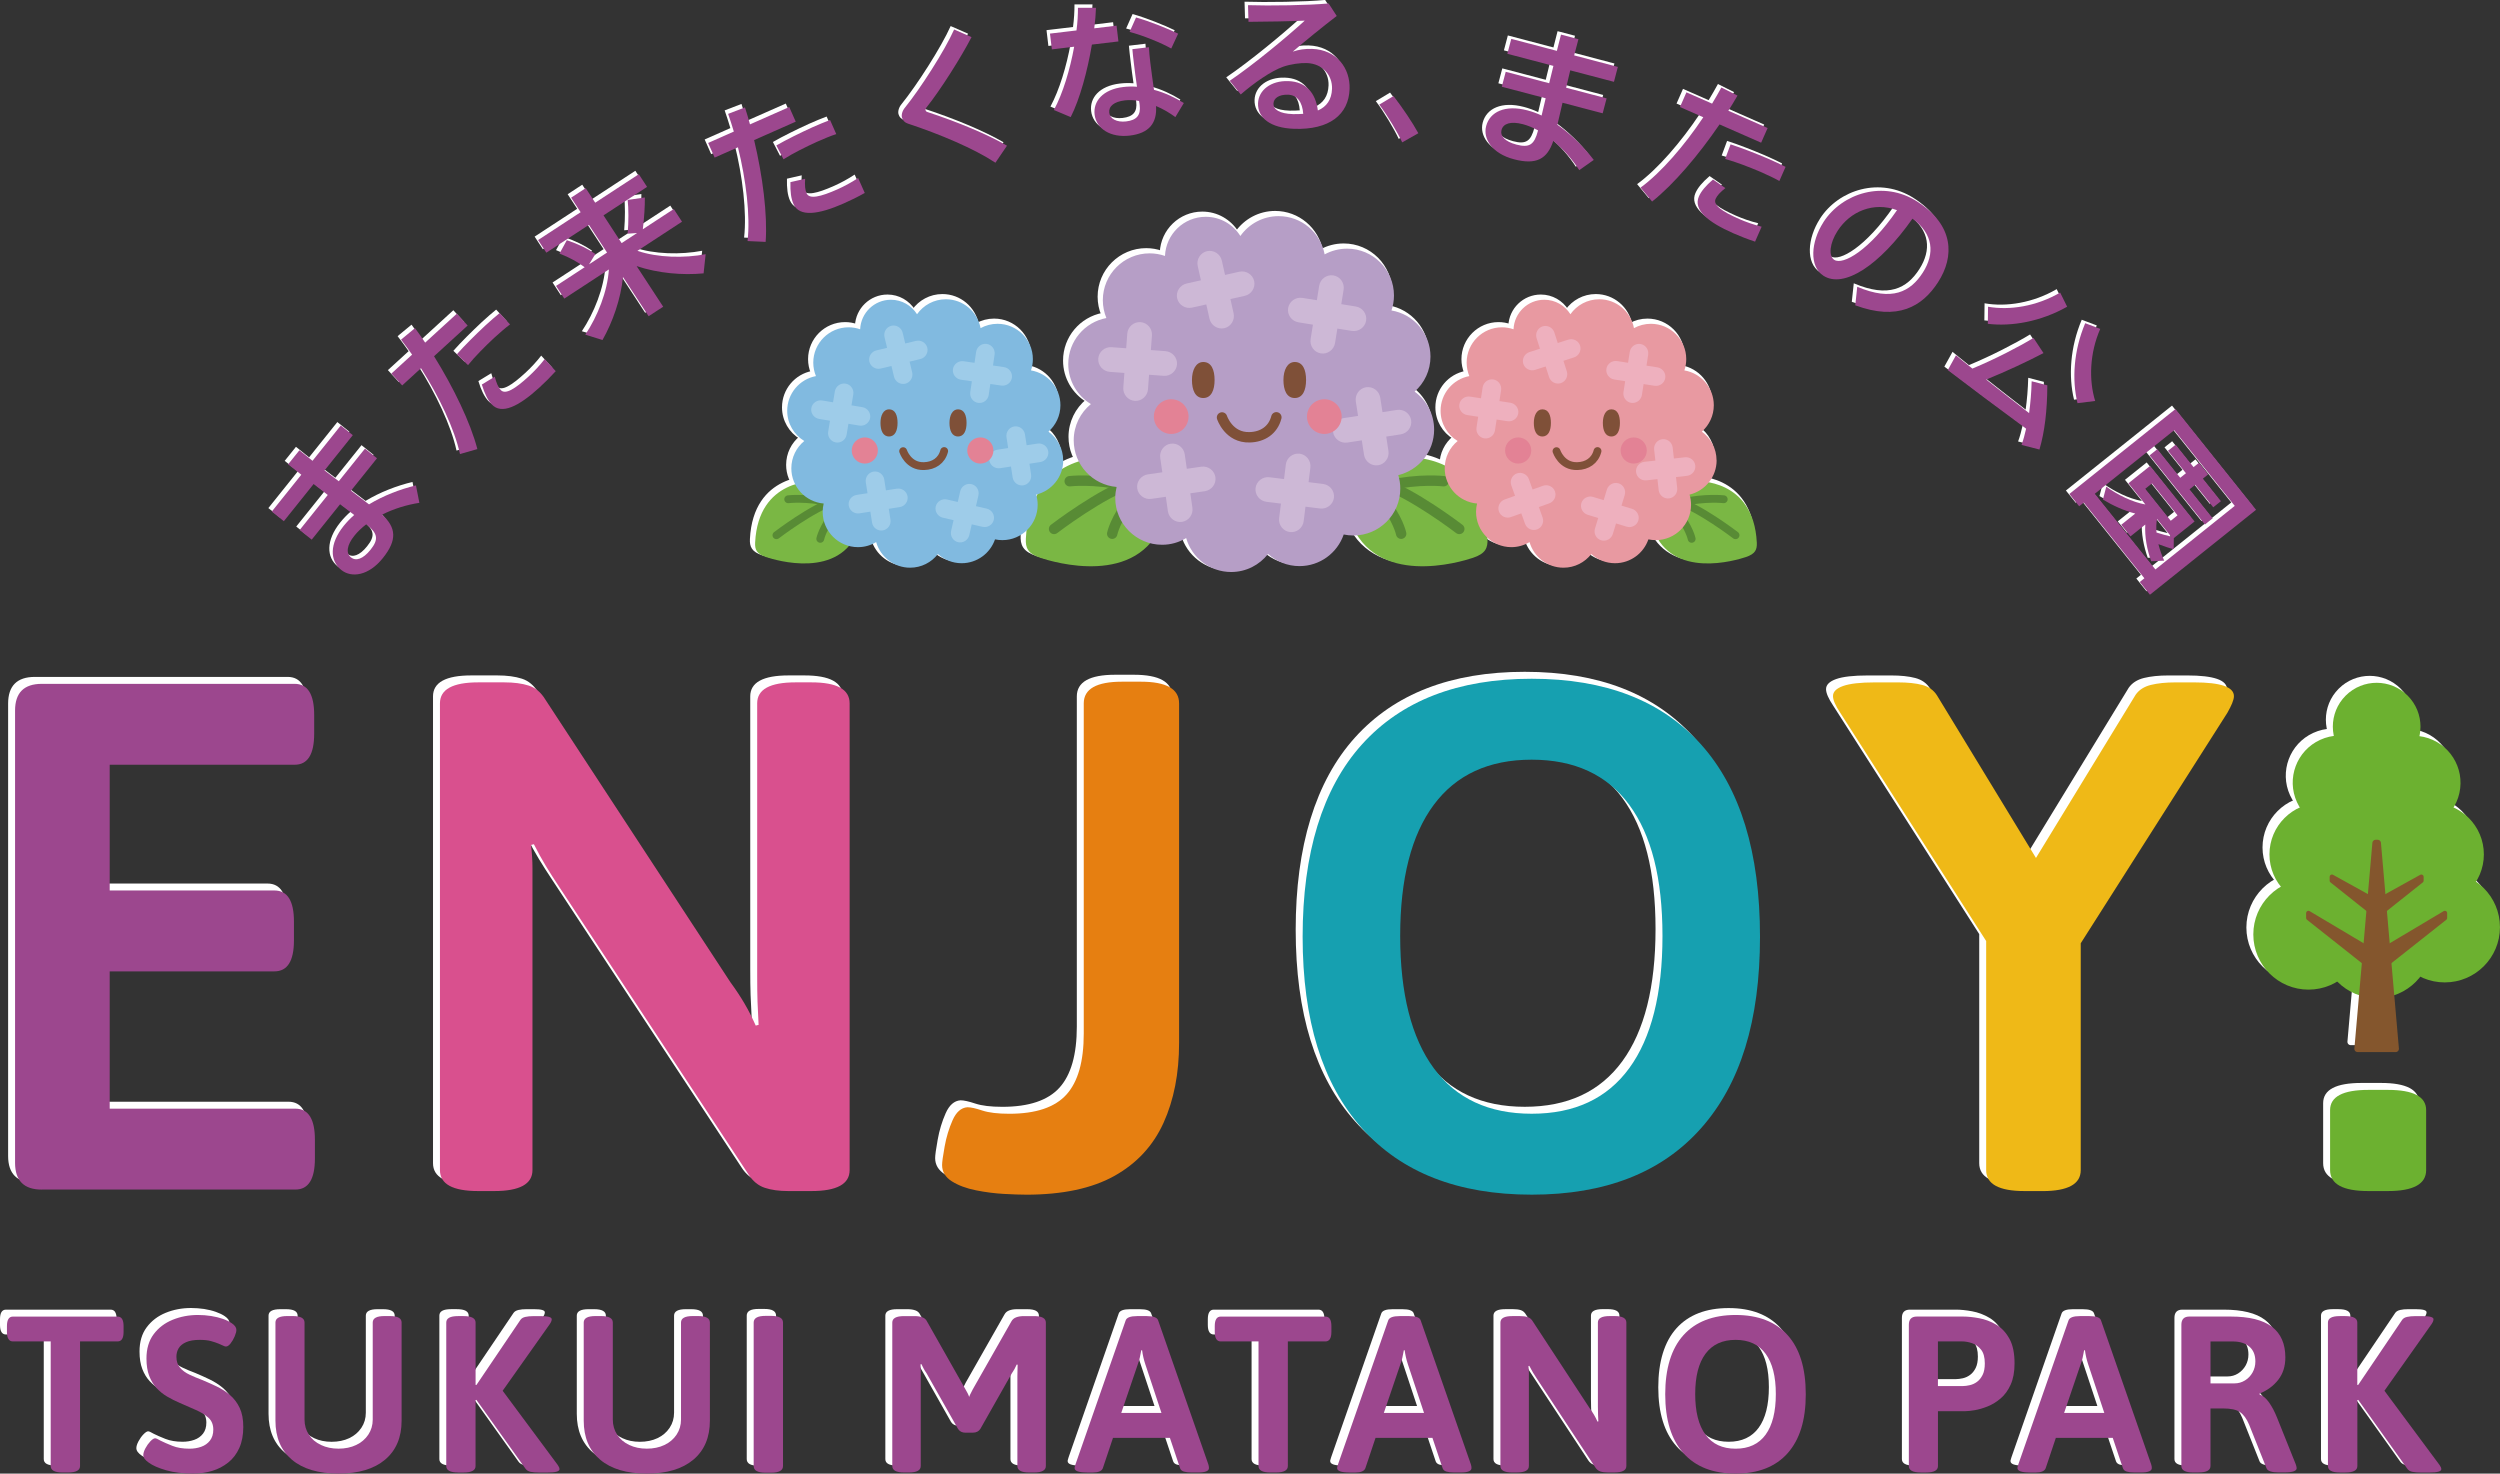 <?xml version="1.0" encoding="UTF-8"?>
<svg id="_レイヤー_1" data-name="レイヤー 1" xmlns="http://www.w3.org/2000/svg" viewBox="0 0 720.37 424.61">
  <rect x="0" y="0" width="720.37" height="424.61" fill="#333333" stroke="none"/>
  <g>
    <g>
      <g>
        <g>
          <circle cx="682.83" cy="207.38" r="12.63" transform="translate(53.35 543.57) rotate(-45)" style="fill: #fff;"/>
          <ellipse cx="682.83" cy="251.11" rx="12.63" ry="21.9" style="fill: #fff;"/>
          <circle cx="682.03" cy="229.94" r="12.63" transform="translate(302.53 841.51) rotate(-76.81)" style="fill: #fff;"/>
          <g>
            <circle cx="672.21" cy="223.57" r="13.56" transform="translate(-32.17 299.08) rotate(-24.52)" style="fill: #fff;"/>
            <circle cx="693.44" cy="223.57" r="13.56" transform="translate(324.74 851.99) rotate(-77.47)" style="fill: #fff;"/>
          </g>
          <circle cx="682.83" cy="269.69" r="15.91" style="fill: #fff;"/>
          <g>
            <circle cx="666.77" cy="244.19" r="14.83" style="fill: #fff;"/>
            <circle cx="698.89" cy="244.19" r="14.83" style="fill: #fff;"/>
          </g>
          <g>
            <circle cx="663.2" cy="267.25" r="15.91" style="fill: #fff;"/>
            <circle cx="702.45" cy="265.16" r="15.91" style="fill: #fff;"/>
          </g>
        </g>
        <g>
          <polygon points="688.3 300.21 683.11 240.92 682.54 240.92 677.35 300.21 688.3 300.21" style="fill: #fff; stroke: #fff; stroke-linecap: round; stroke-linejoin: round; stroke-width: 1.89px;"/>
          <g>
            <path d="M685.18,263.86l-15.23-12.11v-1.09l14.65,8.11s.72,5.12.58,5.09Z" style="fill: #fff; stroke: #84562d; stroke-linecap: round; stroke-linejoin: round; stroke-width: 1.33px;"/>
            <path d="M680.47,263.86l15.23-12.11v-1.09l-14.65,8.11s-.72,5.12-.58,5.09Z" style="fill: #fff; stroke: #84562d; stroke-linecap: round; stroke-linejoin: round; stroke-width: 1.33px;"/>
          </g>
          <g>
            <path d="M685.37,280.07l-22.2-17.56v-1.4l21.96,13.07s.38,5.92.24,5.89Z" style="fill: #fff; stroke: #84562d; stroke-linecap: round; stroke-linejoin: round; stroke-width: 1.33px;"/>
            <path d="M680.28,280.07l22.2-17.56v-1.4l-21.96,13.07s-.38,5.92-.24,5.89Z" style="fill: #fff; stroke: #84562d; stroke-linecap: round; stroke-linejoin: round; stroke-width: 1.33px;"/>
          </g>
        </g>
      </g>
      <g>
        <path d="M16,422.29c-2.26,0-3.39-.62-3.39-1.86v-35.9H1.73c-1.15,0-1.73-.92-1.73-2.75v-1.66c0-1.84.58-2.75,1.73-2.75h30.15c1.15,0,1.73.92,1.73,2.75v1.66c0,1.84-.58,2.75-1.73,2.75h-10.82v35.9c0,1.24-1.13,1.86-3.39,1.86h-1.67Z" style="fill: #fff;"/>
        <path d="M53.76,422.61c-3.07,0-5.71-.32-7.91-.96-2.2-.64-3.85-1.37-4.96-2.18-1.07-.72-1.6-1.45-1.6-2.18,0-.56.2-1.21.61-1.98s.89-1.44,1.44-2.01c.56-.58,1.01-.87,1.35-.87.17,0,.38.07.64.2.25.13.58.29.96.51.85.43,1.97.92,3.36,1.47s3.04.83,4.96.83c1.2,0,2.31-.18,3.36-.55,1.04-.36,1.89-.96,2.53-1.79s.96-1.88.96-3.16c0-1.46-.48-2.61-1.44-3.46-.96-.86-2.19-1.6-3.68-2.25-1.49-.63-3.05-1.32-4.67-2.04-1.19-.52-2.36-1.1-3.49-1.77-1.13-.65-2.14-1.46-3.04-2.43-.89-.96-1.61-2.13-2.14-3.52s-.8-3.07-.8-5.03c0-2.81.69-5.15,2.08-7s3.21-3.24,5.47-4.16,4.69-1.38,7.29-1.38c1.28,0,2.54.1,3.78.28,1.24.2,2.37.47,3.39.84,1.03.36,1.88.77,2.56,1.24.89.61,1.34,1.24,1.34,1.92,0,.47-.16,1.08-.48,1.86-.32.77-.72,1.46-1.19,2.05s-.92.89-1.34.89c-.21,0-.48-.08-.8-.25-.32-.17-.76-.36-1.31-.58-.6-.25-1.33-.5-2.21-.73s-1.95-.35-3.23-.35c-1.62,0-2.93.22-3.94.67s-1.72,1.04-2.14,1.76c-.43.72-.64,1.53-.64,2.43,0,1.28.34,2.32,1.03,3.13.68.81,1.59,1.48,2.72,2.01,1.13.54,2.38,1.06,3.74,1.57,1.32.56,2.68,1.16,4.07,1.83s2.67,1.48,3.84,2.46c1.17.99,2.11,2.22,2.82,3.71s1.05,3.33,1.05,5.51c0,2.34-.39,4.38-1.15,6.07-.77,1.71-1.84,3.11-3.2,4.2-1.37,1.08-2.9,1.88-4.61,2.39-1.7.52-3.5.77-5.38.77Z" style="fill: #fff;"/>
        <path d="M95.56,422.61c-5.8,0-10.28-1.33-13.44-3.99-3.16-2.67-4.74-6.42-4.74-11.24v-28.28c0-1.24,1.13-1.86,3.39-1.86h1.6c2.26,0,3.39.62,3.39,1.86v27.97c0,1.62.42,3.07,1.25,4.35.83,1.28,2,2.28,3.49,2.98,1.49.7,3.18,1.05,5.05,1.05s3.62-.35,5.09-1.05c1.47-.7,2.64-1.7,3.49-2.98.85-1.28,1.28-2.72,1.28-4.35v-27.97c0-1.24,1.13-1.86,3.39-1.86h1.54c2.26,0,3.39.62,3.39,1.86v28.28c0,4.82-1.59,8.57-4.77,11.24s-7.65,3.99-13.41,3.99Z" style="fill: #fff;"/>
        <path d="M129.99,422.29c-2.26,0-3.39-.62-3.39-1.86v-41.34c0-1.24,1.13-1.86,3.39-1.86h1.6c2.3,0,3.46.62,3.46,1.86v17.98h.25l12.67-18.75c.3-.43.78-.71,1.44-.86.66-.16,1.42-.22,2.27-.22h2.24c2.05,0,3.07.29,3.07.89,0,.39-.17.84-.51,1.35l-13.63,19.27,15.87,21.38c.34.47.51.87.51,1.21,0,.64-1.11.96-3.33.96h-2.69c-.85,0-1.61-.06-2.27-.19-.66-.13-1.16-.43-1.5-.9l-14.15-19.84-.25.07v19c0,1.24-1.15,1.86-3.46,1.86h-1.6Z" style="fill: #fff;"/>
        <path d="M184.38,422.61c-5.8,0-10.28-1.33-13.44-3.99-3.16-2.67-4.74-6.42-4.74-11.24v-28.28c0-1.24,1.13-1.86,3.39-1.86h1.6c2.26,0,3.39.62,3.39,1.86v27.97c0,1.62.42,3.07,1.25,4.35.83,1.28,2,2.28,3.49,2.98,1.49.7,3.18,1.05,5.05,1.05s3.62-.35,5.09-1.05c1.47-.7,2.64-1.7,3.49-2.98.85-1.28,1.28-2.72,1.28-4.35v-27.97c0-1.24,1.13-1.86,3.39-1.86h1.54c2.26,0,3.39.62,3.39,1.86v28.28c0,4.82-1.59,8.57-4.77,11.24s-7.65,3.99-13.41,3.99Z" style="fill: #fff;"/>
        <path d="M218.56,422.35c-2.27,0-3.39-.64-3.39-1.92v-41.34c0-1.28,1.13-1.92,3.39-1.92h1.67c2.26,0,3.39.64,3.39,1.92v41.34c0,1.28-1.13,1.92-3.39,1.92h-1.67Z" style="fill: #fff;"/>
        <path d="M276.23,410.83c-.99,0-1.71-.36-2.18-1.08l-9.08-16.06c-.3-.43-.57-.85-.8-1.28s-.46-.88-.67-1.35l-.25.07c.04.56.06,1.09.06,1.63v27.68c0,1.24-1.13,1.86-3.39,1.86h-1.41c-2.27,0-3.4-.62-3.4-1.86v-41.34c0-1.24,1.13-1.86,3.4-1.86h3.01c.89,0,1.65.12,2.27.35.62.23,1.05.62,1.32,1.18l11.13,19.65c.17.29.35.62.55.99.19.37.35.74.48,1.12.13-.38.29-.77.51-1.15s.39-.72.52-1.03l11.13-19.58c.3-.56.76-.95,1.38-1.18s1.36-.35,2.21-.35h2.95c2.26,0,3.39.62,3.39,1.86v41.34c0,1.24-1.13,1.86-3.39,1.86h-1.42c-2.26,0-3.39-.62-3.39-1.86v-25.92c0-.56,0-1.09.03-1.63s.04-1.07.04-1.63l-.26-.07c-.21.47-.44.92-.66,1.35-.24.43-.51.85-.8,1.28l-9.02,15.94c-.48.72-1.2,1.08-2.18,1.08h-2.05Z" style="fill: #fff;"/>
        <path d="M311.17,422.29c-2.34,0-3.53-.42-3.53-1.28,0-.17.04-.34.1-.51.07-.18.12-.36.17-.58l14.46-41.47c.29-.81,1.39-1.21,3.26-1.21h2.81c1.92,0,3.01.4,3.27,1.21l14.46,41.47c.13.38.19.74.19,1.08,0,.86-1.02,1.28-3.07,1.28h-1.98c-.86,0-1.57-.08-2.15-.25-.58-.17-.95-.49-1.12-.96l-2.94-8.77h-16.39l-2.94,8.77c-.18.43-.51.73-1,.93s-1.09.28-1.83.28h-1.79ZM321.09,405.14h11.58l-4.67-14.08c-.21-.63-.4-1.3-.55-1.98-.16-.68-.27-1.35-.35-1.98h-.25c-.14.63-.26,1.3-.39,1.98s-.32,1.35-.58,1.98l-4.79,14.08Z" style="fill: #fff;"/>
        <path d="M364.03,422.29c-2.26,0-3.39-.62-3.39-1.86v-35.9h-10.88c-1.15,0-1.73-.92-1.73-2.75v-1.66c0-1.84.58-2.75,1.73-2.75h30.15c1.15,0,1.73.92,1.73,2.75v1.66c0,1.84-.58,2.75-1.73,2.75h-10.82v35.9c0,1.24-1.13,1.86-3.39,1.86h-1.67Z" style="fill: #fff;"/>
        <path d="M386.82,422.29c-2.34,0-3.53-.42-3.53-1.28,0-.17.04-.34.1-.51.07-.18.12-.36.17-.58l14.46-41.47c.29-.81,1.39-1.21,3.26-1.21h2.81c1.92,0,3.01.4,3.27,1.21l14.46,41.47c.13.38.19.74.19,1.08,0,.86-1.02,1.28-3.07,1.28h-1.98c-.86,0-1.57-.08-2.15-.25-.58-.17-.95-.49-1.12-.96l-2.94-8.77h-16.39l-2.94,8.77c-.18.43-.51.73-1,.93s-1.09.28-1.83.28h-1.79ZM396.74,405.14h11.58l-4.67-14.08c-.21-.63-.4-1.3-.55-1.98-.16-.68-.27-1.35-.35-1.98h-.25c-.14.63-.26,1.3-.39,1.98s-.32,1.35-.58,1.98l-4.79,14.08Z" style="fill: #fff;"/>
        <path d="M433.74,422.29c-2.27,0-3.4-.62-3.4-1.86v-41.34c0-1.24,1.13-1.86,3.4-1.86h2.3c.85,0,1.57.09,2.17.28.61.2,1.09.61,1.47,1.25l16.39,25.02c.47.64.88,1.27,1.25,1.89.36.62.69,1.27.99,1.95l.25-.07c-.04-.72-.07-1.4-.09-2.01-.03-.62-.04-1.4-.04-2.34v-24.12c0-1.24,1.13-1.86,3.4-1.86h1.41c2.26,0,3.39.62,3.39,1.86v41.34c0,1.24-1.13,1.86-3.39,1.86h-2.05c-.81,0-1.5-.09-2.08-.28s-1.05-.59-1.44-1.18l-16.77-25.48c-.43-.63-.83-1.26-1.19-1.86s-.71-1.23-1.05-1.91l-.25.06c.09.73.13,1.4.13,2.02v26.78c0,1.24-1.13,1.86-3.39,1.86h-1.41Z" style="fill: #fff;"/>
        <path d="M498.11,422.61c-6.52,0-11.54-1.96-15.04-5.89s-5.24-9.58-5.24-16.96,1.75-13.13,5.24-17.02c3.5-3.88,8.52-5.82,15.04-5.82s11.53,1.94,15.01,5.82c3.48,3.89,5.21,9.56,5.21,17.02s-1.74,13.04-5.21,16.96-8.48,5.89-15.01,5.89ZM498.11,415.44c3.8,0,6.68-1.35,8.64-4.03s2.95-6.59,2.95-11.71-.99-8.95-2.95-11.62c-1.96-2.67-4.84-3.99-8.64-3.99s-6.68,1.33-8.67,3.99c-1.98,2.68-2.97,6.54-2.97,11.62s.99,9.02,2.97,11.71c1.99,2.69,4.87,4.03,8.67,4.03Z" style="fill: #fff;"/>
        <path d="M551.43,422.29c-2.27,0-3.4-.62-3.4-1.86v-40.7c0-1.57.77-2.36,2.3-2.36h13.31c1.37,0,2.92.16,4.64.48,1.73.32,3.38.94,4.93,1.86,1.56.92,2.82,2.28,3.81,4.06.99,1.8,1.47,4.16,1.47,7.11,0,2.43-.38,4.46-1.12,6.1-.74,1.65-1.71,2.97-2.88,3.97-1.17,1-2.42,1.77-3.74,2.3-1.33.53-2.56.89-3.71,1.08s-2.07.29-2.75.29h-7.87v15.8c0,1.24-1.13,1.86-3.4,1.86h-1.59ZM556.42,397.39h7.17c.6,0,1.27-.09,2.01-.25.75-.18,1.45-.49,2.08-.97.64-.47,1.17-1.12,1.6-1.98.43-.85.64-1.96.64-3.32,0-1.76-.37-3.08-1.09-3.97s-1.59-1.51-2.59-1.86c-1.01-.34-2-.51-2.98-.51h-6.85v12.86Z" style="fill: #fff;"/>
        <path d="M582.85,422.29c-2.34,0-3.53-.42-3.53-1.28,0-.17.04-.34.1-.51.07-.18.12-.36.17-.58l14.46-41.47c.29-.81,1.39-1.21,3.26-1.21h2.81c1.92,0,3.01.4,3.27,1.21l14.46,41.47c.13.38.19.74.19,1.08,0,.86-1.02,1.28-3.07,1.28h-1.98c-.86,0-1.57-.08-2.15-.25-.58-.17-.95-.49-1.12-.96l-2.94-8.77h-16.39l-2.94,8.77c-.18.43-.51.73-1,.93s-1.09.28-1.83.28h-1.79ZM592.77,405.14h11.58l-4.67-14.08c-.21-.63-.4-1.3-.55-1.98-.16-.68-.27-1.35-.35-1.98h-.25c-.14.63-.26,1.3-.39,1.98s-.32,1.35-.58,1.98l-4.79,14.08Z" style="fill: #fff;"/>
        <path d="M629.96,422.29c-2.27,0-3.4-.62-3.4-1.86v-40.7c0-1.57.77-2.36,2.3-2.36h11.9c5.33,0,9.3.98,11.88,2.94s3.88,4.91,3.88,8.84c0,2.56-.68,4.71-2.05,6.46-1.37,1.75-3.16,3.07-5.38,3.96v.25c.99.34,1.9,1.12,2.75,2.33.86,1.22,1.6,2.64,2.25,4.26l5.44,13.56c.17.52.25.88.25,1.09,0,.81-1.15,1.21-3.46,1.21h-1.92c-.85,0-1.57-.09-2.18-.28-.6-.2-.98-.5-1.14-.93l-5-12.55c-.72-1.7-1.6-2.91-2.62-3.61-1.03-.7-2.67-1.05-4.93-1.05h-3.58v16.57c0,1.24-1.13,1.86-3.39,1.86h-1.6ZM634.95,396.62h6.91c1.1,0,2.12-.28,3.04-.86s1.64-1.35,2.18-2.3c.53-.96.8-2.01.8-3.16,0-1.88-.59-3.31-1.76-4.3-1.18-.98-2.74-1.46-4.71-1.46h-6.46v12.09Z" style="fill: #fff;"/>
        <path d="M672.19,422.29c-2.27,0-3.4-.62-3.4-1.86v-41.34c0-1.24,1.13-1.86,3.4-1.86h1.6c2.3,0,3.46.62,3.46,1.86v17.98h.25l12.67-18.75c.3-.43.78-.71,1.45-.86.66-.16,1.42-.22,2.27-.22h2.25c2.05,0,3.07.29,3.07.89,0,.39-.17.84-.51,1.35l-13.63,19.27,15.87,21.38c.34.47.52.87.52,1.21,0,.64-1.11.96-3.33.96h-2.69c-.86,0-1.61-.06-2.28-.19s-1.16-.43-1.5-.9l-14.14-19.84-.25.07v19c0,1.24-1.15,1.86-3.46,1.86h-1.6Z" style="fill: #fff;"/>
      </g>
      <g>
        <path d="M10.04,340.78c-5.14,0-7.7-2.57-7.7-7.7v-130.33c0-5.13,2.57-7.7,7.7-7.7h72.87c3.75,0,5.62,2.99,5.62,8.95v5.41c0,5.97-1.87,8.95-5.62,8.95H29.61v36.23h47.47c3.75,0,5.62,2.99,5.62,8.95v5.41c0,5.97-1.87,8.95-5.62,8.95H29.61v39.56h53.51c3.75,0,5.62,2.99,5.62,8.95v5.41c0,5.97-1.87,8.95-5.62,8.95H10.04Z" style="fill: #fff;"/>
        <path d="M135.8,341.2c-7.36,0-11.03-2.01-11.03-6.04v-134.5c0-4.02,3.68-6.04,11.03-6.04h7.5c2.78,0,5.13.31,7.08.94,1.94.62,3.54,1.98,4.79,4.06l53.3,81.41c1.53,2.08,2.88,4.13,4.06,6.14,1.18,2.01,2.25,4.13,3.23,6.35l.83-.21c-.14-2.36-.24-4.55-.31-6.56-.07-2.01-.1-4.54-.1-7.6v-78.49c0-4.02,3.68-6.04,11.03-6.04h4.58c7.36,0,11.03,2.01,11.03,6.04v134.5c0,4.03-3.68,6.04-11.03,6.04h-6.66c-2.64,0-4.89-.31-6.77-.94-1.87-.62-3.44-1.91-4.68-3.85l-54.55-82.86c-1.39-2.08-2.67-4.09-3.85-6.04-1.18-1.94-2.33-4.03-3.44-6.25l-.83.21c.28,2.36.42,4.55.42,6.56v87.13c0,4.03-3.68,6.04-11.03,6.04h-4.58Z" style="fill: #fff;"/>
        <path d="M293.61,342.24c-1.53,0-3.61-.07-6.25-.21-2.64-.14-5.35-.49-8.12-1.04-2.78-.55-5.1-1.42-6.97-2.6-1.87-1.18-2.81-2.74-2.81-4.68,0-.83.24-2.6.73-5.31.48-2.71,1.25-5.24,2.29-7.6,1.04-2.36,2.46-3.61,4.27-3.75.97,0,2.39.31,4.27.94,1.87.62,4.47.94,7.81.94,7.63,0,13.12-1.84,16.45-5.52,3.33-3.68,5-9.54,5-17.59v-95.15c0-4.16,3.68-6.24,11.03-6.24h5.41c7.35,0,11.03,2.08,11.03,6.24v97.86c0,8.74-1.49,16.41-4.48,23.01-2.99,6.59-7.7,11.69-14.16,15.3-6.46,3.61-14.96,5.41-25.5,5.41Z" style="fill: #fff;"/>
        <path d="M439.35,342.24c-21.24,0-37.55-6.38-48.93-19.16-11.38-12.77-17.07-31.16-17.07-55.17s5.69-42.75,17.07-55.38c11.38-12.63,27.69-18.95,48.93-18.95s37.51,6.32,48.82,18.95c11.31,12.63,16.97,31.09,16.97,55.38s-5.66,42.41-16.97,55.17c-11.31,12.77-27.58,19.16-48.82,19.16ZM439.35,318.92c12.35,0,21.72-4.37,28.11-13.12,6.38-8.74,9.58-21.44,9.58-38.1s-3.19-29.11-9.58-37.79c-6.39-8.67-15.76-13.01-28.11-13.01s-21.76,4.34-28.21,13.01c-6.45,8.68-9.68,21.27-9.68,37.79s3.23,29.35,9.68,38.1c6.45,8.75,15.86,13.12,28.21,13.12Z" style="fill: #fff;"/>
        <path d="M581.34,341.2c-7.36,0-11.03-2.01-11.03-6.04v-66l-42.06-65.79c-1.39-2.08-2.08-3.67-2.08-4.79,0-1.25.97-2.22,2.91-2.91,1.94-.69,5-1.04,9.16-1.04h6.66c2.78,0,5.1.24,6.97.73,1.87.49,3.3,1.49,4.27,3.02l28.52,46.84,28.73-47.05c.97-1.38,2.43-2.32,4.37-2.81,1.94-.48,4.3-.73,7.08-.73h5.41c7.63,0,11.45,1.32,11.45,3.96,0,.56-.18,1.25-.52,2.08-.35.83-.8,1.74-1.36,2.71l-42.26,66.42v65.37c0,4.03-3.68,6.04-11.03,6.04h-5.2Z" style="fill: #fff;"/>
        <path d="M680.44,341.2c-7.36,0-11.03-2.01-11.03-6.04v-17.28c0-3.88,3.68-5.83,11.03-5.83h5.62c7.35,0,11.03,1.94,11.03,5.83v17.28c0,4.03-3.68,6.04-11.03,6.04h-5.62Z" style="fill: #fff;"/>
      </g>
    </g>
    <g>
      <g>
        <g>
          <circle cx="684.83" cy="209.38" r="12.63" transform="translate(52.53 545.57) rotate(-45)" style="fill: #6cb130;"/>
          <ellipse cx="684.83" cy="253.11" rx="12.63" ry="21.9" style="fill: #6cb130;"/>
          <circle cx="684.03" cy="231.94" r="12.63" transform="translate(302.13 845) rotate(-76.81)" style="fill: #6cb130;"/>
          <g>
            <circle cx="674.21" cy="225.57" r="13.56" transform="translate(-32.82 300.09) rotate(-24.52)" style="fill: #6cb130;"/>
            <circle cx="695.44" cy="225.57" r="13.56" transform="translate(324.36 855.51) rotate(-77.47)" style="fill: #6cb130;"/>
          </g>
          <circle cx="684.83" cy="271.69" r="15.91" style="fill: #6cb130;"/>
          <g>
            <circle cx="668.77" cy="246.19" r="14.83" style="fill: #6cb130;"/>
            <circle cx="700.89" cy="246.19" r="14.83" style="fill: #6cb130;"/>
          </g>
          <g>
            <circle cx="665.2" cy="269.25" r="15.91" style="fill: #6cb130;"/>
            <circle cx="704.45" cy="267.17" r="15.91" style="fill: #6cb130;"/>
          </g>
        </g>
        <g>
          <polygon points="690.3 302.21 685.12 242.92 684.54 242.92 679.35 302.21 690.3 302.21" style="fill: #84562d; stroke: #84562d; stroke-linecap: round; stroke-linejoin: round; stroke-width: 1.89px;"/>
          <g>
            <path d="M687.18,265.86l-15.23-12.11v-1.09l14.65,8.11s.72,5.12.58,5.09Z" style="fill: #84562d; stroke: #84562d; stroke-linecap: round; stroke-linejoin: round; stroke-width: 1.33px;"/>
            <path d="M682.47,265.86l15.23-12.11v-1.09l-14.65,8.11s-.72,5.12-.58,5.09Z" style="fill: #84562d; stroke: #84562d; stroke-linecap: round; stroke-linejoin: round; stroke-width: 1.33px;"/>
          </g>
          <g>
            <path d="M687.37,282.07l-22.2-17.56v-1.4l21.96,13.07s.38,5.92.24,5.89Z" style="fill: #84562d; stroke: #84562d; stroke-linecap: round; stroke-linejoin: round; stroke-width: 1.33px;"/>
            <path d="M682.28,282.07l22.2-17.56v-1.4l-21.96,13.07s-.38,5.92-.24,5.89Z" style="fill: #84562d; stroke: #84562d; stroke-linecap: round; stroke-linejoin: round; stroke-width: 1.33px;"/>
          </g>
        </g>
      </g>
      <g>
        <path d="M18,424.29c-2.26,0-3.39-.62-3.39-1.86v-35.9H3.73c-1.15,0-1.73-.92-1.73-2.75v-1.66c0-1.84.58-2.75,1.73-2.75h30.15c1.15,0,1.73.92,1.73,2.75v1.66c0,1.84-.58,2.75-1.73,2.75h-10.82v35.9c0,1.24-1.13,1.86-3.39,1.86h-1.67Z" style="fill: #9c478e;"/>
        <path d="M55.76,424.61c-3.07,0-5.71-.32-7.91-.96s-3.85-1.36-4.96-2.18c-1.07-.72-1.6-1.45-1.6-2.17,0-.56.2-1.22.61-1.98.41-.77.89-1.44,1.44-2.02.56-.58,1.01-.86,1.35-.86.17,0,.38.06.64.19.25.13.58.3.96.51.85.42,1.97.92,3.36,1.47,1.39.56,3.04.83,4.96.83,1.2,0,2.31-.18,3.36-.55,1.04-.36,1.89-.96,2.53-1.79.64-.83.96-1.88.96-3.16,0-1.45-.48-2.6-1.44-3.46-.96-.85-2.19-1.6-3.68-2.24s-3.05-1.32-4.67-2.05c-1.19-.51-2.36-1.1-3.49-1.76-1.13-.66-2.14-1.47-3.04-2.43-.89-.96-1.61-2.13-2.14-3.52s-.8-3.06-.8-5.02c0-2.81.69-5.15,2.08-7.01s3.21-3.24,5.47-4.16,4.69-1.38,7.29-1.38c1.28,0,2.54.1,3.78.29,1.24.2,2.37.47,3.39.83,1.03.36,1.88.78,2.56,1.25.89.6,1.34,1.24,1.34,1.92,0,.47-.16,1.09-.48,1.86-.32.77-.72,1.45-1.19,2.05s-.92.89-1.34.89c-.21,0-.48-.08-.8-.25-.32-.17-.76-.36-1.31-.58-.6-.25-1.33-.5-2.21-.74s-1.95-.35-3.23-.35c-1.62,0-2.93.22-3.94.67s-1.72,1.04-2.14,1.76c-.43.73-.64,1.54-.64,2.43,0,1.28.34,2.33,1.03,3.14.68.81,1.59,1.48,2.72,2.01,1.13.54,2.38,1.06,3.74,1.57,1.32.55,2.68,1.16,4.07,1.82,1.39.66,2.67,1.48,3.84,2.47s2.11,2.22,2.82,3.71,1.05,3.33,1.05,5.5c0,2.35-.39,4.38-1.15,6.08-.77,1.71-1.84,3.11-3.2,4.19-1.37,1.09-2.9,1.89-4.61,2.4-1.7.51-3.5.77-5.38.77Z" style="fill: #9c478e;"/>
        <path d="M97.55,424.61c-5.8,0-10.28-1.33-13.44-4-3.16-2.67-4.74-6.41-4.74-11.24v-28.29c0-1.24,1.13-1.86,3.39-1.86h1.6c2.26,0,3.39.62,3.39,1.86v27.97c0,1.62.42,3.07,1.25,4.35.83,1.28,2,2.27,3.49,2.97,1.49.71,3.18,1.06,5.05,1.06s3.62-.35,5.09-1.06c1.47-.7,2.64-1.69,3.49-2.97.85-1.28,1.28-2.73,1.28-4.35v-27.97c0-1.24,1.13-1.86,3.39-1.86h1.54c2.26,0,3.39.62,3.39,1.86v28.29c0,4.82-1.59,8.57-4.77,11.24s-7.65,4-13.41,4Z" style="fill: #9c478e;"/>
        <path d="M131.98,424.29c-2.26,0-3.39-.62-3.39-1.86v-41.34c0-1.24,1.13-1.86,3.39-1.86h1.6c2.3,0,3.46.62,3.46,1.86v17.98h.25l12.67-18.75c.3-.43.78-.72,1.44-.86.66-.15,1.42-.22,2.27-.22h2.24c2.05,0,3.07.3,3.07.89,0,.39-.17.83-.51,1.34l-13.63,19.27,15.87,21.38c.34.47.51.87.51,1.22,0,.64-1.11.96-3.33.96h-2.69c-.85,0-1.61-.06-2.27-.19-.66-.13-1.16-.42-1.5-.9l-14.15-19.84-.25.06v19.01c0,1.24-1.15,1.86-3.46,1.86h-1.6Z" style="fill: #9c478e;"/>
        <path d="M186.38,424.61c-5.8,0-10.28-1.33-13.44-4-3.16-2.67-4.74-6.41-4.74-11.24v-28.29c0-1.24,1.13-1.86,3.39-1.86h1.6c2.26,0,3.39.62,3.39,1.86v27.97c0,1.62.42,3.07,1.25,4.35.83,1.28,2,2.27,3.49,2.97,1.49.71,3.18,1.06,5.05,1.06s3.62-.35,5.09-1.06c1.47-.7,2.64-1.69,3.49-2.97.85-1.28,1.28-2.73,1.28-4.35v-27.97c0-1.24,1.13-1.86,3.39-1.86h1.54c2.26,0,3.39.62,3.39,1.86v28.29c0,4.82-1.59,8.57-4.77,11.24s-7.65,4-13.41,4Z" style="fill: #9c478e;"/>
        <path d="M220.56,424.35c-2.27,0-3.39-.64-3.39-1.92v-41.34c0-1.28,1.13-1.92,3.39-1.92h1.67c2.26,0,3.39.64,3.39,1.92v41.34c0,1.28-1.13,1.92-3.39,1.92h-1.67Z" style="fill: #9c478e;"/>
        <path d="M278.23,412.83c-.99,0-1.71-.36-2.18-1.09l-9.08-16.06c-.3-.42-.57-.85-.8-1.28-.23-.42-.46-.87-.67-1.34l-.25.06c.04.56.06,1.1.06,1.63v27.68c0,1.24-1.13,1.86-3.39,1.86h-1.41c-2.27,0-3.4-.62-3.4-1.86v-41.34c0-1.24,1.13-1.86,3.4-1.86h3.01c.89,0,1.65.12,2.27.35.62.23,1.05.63,1.32,1.18l11.13,19.65c.17.3.35.63.55.99.19.37.35.74.48,1.12.13-.39.29-.77.51-1.15.21-.39.39-.73.52-1.03l11.13-19.58c.3-.55.76-.95,1.38-1.18s1.36-.35,2.21-.35h2.95c2.26,0,3.39.62,3.39,1.86v41.34c0,1.24-1.13,1.86-3.39,1.86h-1.42c-2.26,0-3.39-.62-3.39-1.86v-25.92c0-.56,0-1.1.03-1.64.02-.53.04-1.07.04-1.63l-.26-.06c-.21.47-.44.92-.66,1.34-.24.43-.51.85-.8,1.28l-9.02,15.93c-.48.73-1.2,1.09-2.18,1.09h-2.05Z" style="fill: #9c478e;"/>
        <path d="M313.17,424.29c-2.34,0-3.53-.42-3.53-1.28,0-.17.04-.34.1-.51.07-.17.12-.36.17-.58l14.46-41.47c.29-.81,1.39-1.22,3.26-1.22h2.81c1.92,0,3.01.41,3.27,1.22l14.46,41.47c.13.39.19.75.19,1.09,0,.85-1.02,1.28-3.07,1.28h-1.98c-.86,0-1.57-.08-2.15-.25s-.95-.49-1.12-.96l-2.94-8.77h-16.39l-2.94,8.77c-.18.43-.51.74-1,.93-.49.2-1.09.29-1.83.29h-1.79ZM323.09,407.13h11.58l-4.67-14.08c-.21-.64-.4-1.3-.55-1.98-.16-.68-.27-1.35-.35-1.99h-.25c-.14.64-.26,1.3-.39,1.99-.13.68-.32,1.34-.58,1.98l-4.79,14.08Z" style="fill: #9c478e;"/>
        <path d="M366.03,424.29c-2.26,0-3.39-.62-3.39-1.86v-35.9h-10.88c-1.15,0-1.73-.92-1.73-2.75v-1.66c0-1.84.58-2.75,1.73-2.75h30.15c1.15,0,1.73.92,1.73,2.75v1.66c0,1.84-.58,2.75-1.73,2.75h-10.82v35.9c0,1.24-1.13,1.86-3.39,1.86h-1.67Z" style="fill: #9c478e;"/>
        <path d="M388.82,424.29c-2.34,0-3.53-.42-3.53-1.28,0-.17.04-.34.1-.51.07-.17.12-.36.17-.58l14.46-41.47c.29-.81,1.39-1.22,3.26-1.22h2.81c1.92,0,3.01.41,3.27,1.22l14.46,41.47c.13.39.19.75.19,1.09,0,.85-1.02,1.28-3.07,1.28h-1.98c-.86,0-1.57-.08-2.15-.25s-.95-.49-1.12-.96l-2.94-8.77h-16.39l-2.94,8.77c-.18.43-.51.74-1,.93-.49.2-1.09.29-1.83.29h-1.79ZM398.75,407.13h11.58l-4.67-14.08c-.21-.64-.4-1.3-.55-1.98-.16-.68-.27-1.35-.35-1.99h-.25c-.14.64-.26,1.3-.39,1.99-.13.68-.32,1.34-.58,1.98l-4.79,14.08Z" style="fill: #9c478e;"/>
        <path d="M435.74,424.29c-2.27,0-3.4-.62-3.4-1.86v-41.34c0-1.24,1.13-1.86,3.4-1.86h2.3c.85,0,1.57.09,2.17.29.61.19,1.09.61,1.47,1.25l16.39,25.02c.47.64.88,1.27,1.25,1.89.36.62.69,1.27.99,1.95l.25-.06c-.04-.73-.07-1.4-.09-2.02-.03-.62-.04-1.4-.04-2.34v-24.13c0-1.24,1.13-1.86,3.4-1.86h1.41c2.26,0,3.39.62,3.39,1.86v41.34c0,1.24-1.13,1.86-3.39,1.86h-2.05c-.81,0-1.5-.09-2.08-.29-.58-.19-1.05-.59-1.44-1.18l-16.77-25.47c-.43-.64-.83-1.26-1.19-1.86s-.71-1.24-1.05-1.92l-.25.06c.09.73.13,1.4.13,2.02v26.78c0,1.24-1.13,1.86-3.39,1.86h-1.41Z" style="fill: #9c478e;"/>
        <path d="M500.11,424.61c-6.52,0-11.54-1.96-15.04-5.89s-5.24-9.58-5.24-16.96,1.75-13.14,5.24-17.02,8.52-5.83,15.04-5.83,11.53,1.94,15.01,5.83,5.21,9.56,5.21,17.02-1.74,13.04-5.21,16.96-8.48,5.89-15.01,5.89ZM500.11,417.44c3.8,0,6.68-1.35,8.64-4.03,1.96-2.69,2.95-6.59,2.95-11.71s-.99-8.95-2.95-11.62c-1.96-2.67-4.84-4-8.64-4s-6.68,1.33-8.67,4c-1.98,2.67-2.97,6.54-2.97,11.62s.99,9.02,2.97,11.71c1.99,2.69,4.87,4.03,8.67,4.03Z" style="fill: #9c478e;"/>
        <path d="M553.43,424.29c-2.27,0-3.4-.62-3.4-1.86v-40.7c0-1.58.77-2.37,2.3-2.37h13.31c1.37,0,2.92.16,4.64.48,1.73.32,3.38.94,4.93,1.86,1.56.92,2.82,2.28,3.81,4.07s1.47,4.16,1.47,7.1c0,2.43-.38,4.47-1.12,6.11-.74,1.65-1.71,2.97-2.88,3.97s-2.42,1.77-3.74,2.3c-1.33.53-2.56.89-3.71,1.09-1.15.19-2.07.29-2.75.29h-7.87v15.81c0,1.24-1.13,1.86-3.4,1.86h-1.59ZM558.42,399.39h7.17c.6,0,1.27-.09,2.01-.26.75-.17,1.45-.49,2.08-.96.64-.47,1.17-1.13,1.6-1.98s.64-1.96.64-3.33c0-1.75-.37-3.08-1.09-3.97-.72-.9-1.59-1.51-2.59-1.86-1.01-.34-2-.51-2.98-.51h-6.85v12.87Z" style="fill: #9c478e;"/>
        <path d="M584.85,424.29c-2.34,0-3.53-.42-3.53-1.28,0-.17.04-.34.1-.51.07-.17.12-.36.17-.58l14.46-41.47c.29-.81,1.39-1.22,3.26-1.22h2.81c1.92,0,3.01.41,3.27,1.22l14.46,41.47c.13.39.19.75.19,1.09,0,.85-1.02,1.28-3.07,1.28h-1.98c-.86,0-1.57-.08-2.15-.25s-.95-.49-1.12-.96l-2.94-8.77h-16.39l-2.94,8.77c-.18.43-.51.74-1,.93-.49.2-1.09.29-1.83.29h-1.79ZM594.77,407.13h11.58l-4.67-14.08c-.21-.64-.4-1.3-.55-1.98-.16-.68-.27-1.35-.35-1.99h-.25c-.14.64-.26,1.3-.39,1.99-.13.68-.32,1.34-.58,1.98l-4.79,14.08Z" style="fill: #9c478e;"/>
        <path d="M631.96,424.29c-2.27,0-3.4-.62-3.4-1.86v-40.7c0-1.58.77-2.37,2.3-2.37h11.9c5.33,0,9.3.98,11.88,2.94s3.88,4.91,3.88,8.83c0,2.56-.68,4.71-2.05,6.46-1.37,1.75-3.16,3.07-5.38,3.96v.26c.99.34,1.9,1.12,2.75,2.33.86,1.22,1.6,2.64,2.25,4.26l5.44,13.56c.17.51.25.88.25,1.09,0,.81-1.15,1.22-3.46,1.22h-1.92c-.85,0-1.57-.09-2.18-.29-.6-.19-.98-.5-1.14-.93l-5-12.54c-.72-1.7-1.6-2.91-2.62-3.61-1.03-.71-2.67-1.06-4.93-1.06h-3.58v16.58c0,1.24-1.13,1.86-3.39,1.86h-1.6ZM636.95,398.62h6.91c1.1,0,2.12-.29,3.04-.86s1.64-1.34,2.18-2.3c.53-.96.8-2.01.8-3.16,0-1.88-.59-3.31-1.76-4.29-1.18-.98-2.74-1.47-4.71-1.47h-6.46v12.09Z" style="fill: #9c478e;"/>
        <path d="M674.19,424.29c-2.27,0-3.4-.62-3.4-1.86v-41.34c0-1.24,1.13-1.86,3.4-1.86h1.6c2.3,0,3.46.62,3.46,1.86v17.98h.25l12.67-18.75c.3-.43.78-.72,1.45-.86.66-.15,1.42-.22,2.27-.22h2.25c2.05,0,3.07.3,3.07.89,0,.39-.17.83-.51,1.34l-13.63,19.27,15.87,21.38c.34.47.52.87.52,1.22,0,.64-1.11.96-3.33.96h-2.69c-.86,0-1.61-.06-2.28-.19s-1.16-.42-1.5-.9l-14.14-19.84-.25.06v19.01c0,1.24-1.15,1.86-3.46,1.86h-1.6Z" style="fill: #9c478e;"/>
      </g>
      <g>
        <path d="M12.04,342.78c-5.14,0-7.7-2.57-7.7-7.7v-130.33c0-5.13,2.57-7.7,7.7-7.7h72.87c3.75,0,5.62,2.99,5.62,8.95v5.41c0,5.97-1.87,8.95-5.62,8.95H31.61v36.23h47.47c3.75,0,5.62,2.99,5.62,8.95v5.41c0,5.97-1.87,8.95-5.62,8.95H31.61v39.56h53.51c3.75,0,5.62,2.99,5.62,8.95v5.41c0,5.97-1.87,8.95-5.62,8.95H12.04Z" style="fill: #9c478e;"/>
        <path d="M137.8,343.2c-7.36,0-11.03-2.01-11.03-6.04v-134.5c0-4.02,3.68-6.04,11.03-6.04h7.5c2.78,0,5.13.31,7.08.94,1.94.62,3.54,1.98,4.79,4.06l53.3,81.41c1.53,2.08,2.88,4.13,4.06,6.14,1.18,2.01,2.25,4.13,3.23,6.35l.83-.21c-.14-2.36-.24-4.55-.31-6.56-.07-2.01-.1-4.54-.1-7.6v-78.49c0-4.02,3.68-6.04,11.03-6.04h4.58c7.36,0,11.03,2.01,11.03,6.04v134.5c0,4.03-3.68,6.04-11.03,6.04h-6.66c-2.64,0-4.89-.31-6.77-.94-1.87-.62-3.44-1.91-4.68-3.85l-54.55-82.86c-1.39-2.08-2.67-4.09-3.85-6.04-1.18-1.94-2.33-4.03-3.44-6.25l-.83.21c.28,2.36.42,4.55.42,6.56v87.13c0,4.03-3.68,6.04-11.03,6.04h-4.58Z" style="fill: #d9508e;"/>
        <path d="M295.61,344.24c-1.53,0-3.61-.07-6.25-.21-2.64-.14-5.35-.49-8.12-1.04-2.78-.55-5.1-1.42-6.97-2.6-1.87-1.18-2.81-2.74-2.81-4.68,0-.83.24-2.6.73-5.31.48-2.71,1.25-5.24,2.29-7.6,1.04-2.36,2.46-3.61,4.27-3.75.97,0,2.39.31,4.27.94,1.87.62,4.47.94,7.81.94,7.63,0,13.12-1.84,16.45-5.52,3.33-3.68,5-9.54,5-17.59v-95.15c0-4.16,3.68-6.24,11.03-6.24h5.41c7.35,0,11.03,2.08,11.03,6.24v97.86c0,8.74-1.49,16.41-4.48,23.01-2.99,6.59-7.7,11.69-14.16,15.3-6.46,3.61-14.96,5.41-25.5,5.41Z" style="fill: #e67f11;"/>
        <path d="M441.35,344.24c-21.24,0-37.55-6.38-48.93-19.16-11.38-12.77-17.07-31.16-17.07-55.17s5.69-42.75,17.07-55.38c11.38-12.63,27.69-18.95,48.93-18.95s37.51,6.32,48.82,18.95c11.31,12.63,16.97,31.09,16.97,55.38s-5.66,42.41-16.97,55.17c-11.31,12.77-27.58,19.16-48.82,19.16ZM441.35,320.92c12.35,0,21.72-4.37,28.11-13.12,6.38-8.74,9.58-21.44,9.58-38.1s-3.19-29.11-9.58-37.79c-6.39-8.67-15.76-13.01-28.11-13.01s-21.76,4.34-28.21,13.01c-6.45,8.68-9.68,21.27-9.68,37.79s3.23,29.35,9.68,38.1c6.45,8.75,15.86,13.12,28.21,13.12Z" style="fill: #16a0b0;"/>
        <path d="M583.34,343.2c-7.36,0-11.03-2.01-11.03-6.04v-66l-42.06-65.79c-1.39-2.08-2.08-3.67-2.08-4.79,0-1.25.97-2.22,2.91-2.91,1.94-.69,5-1.04,9.16-1.04h6.66c2.78,0,5.1.24,6.97.73,1.87.49,3.3,1.49,4.27,3.02l28.52,46.84,28.73-47.05c.97-1.38,2.43-2.32,4.37-2.81,1.94-.48,4.3-.73,7.08-.73h5.41c7.63,0,11.45,1.32,11.45,3.96,0,.56-.18,1.25-.52,2.08-.35.83-.8,1.74-1.36,2.71l-42.26,66.42v65.37c0,4.03-3.68,6.04-11.03,6.04h-5.2Z" style="fill: #efb917;"/>
        <path d="M682.44,343.2c-7.36,0-11.03-2.01-11.03-6.04v-17.28c0-3.88,3.68-5.83,11.03-5.83h5.62c7.35,0,11.03,1.94,11.03,5.83v17.28c0,4.03-3.68,6.04-11.03,6.04h-5.62Z" style="fill: #6cb130;"/>
      </g>
    </g>
  </g>
  <g>
    <g>
      <g>
        <path d="M317.75,130.77s-21.93-1.22-23.15,23.42c-.14,2.71.54,4.33,4.2,5.55,3.66,1.22,28.16,8.66,35.33-10.56-.14-1.62-6.77-18.14-16.38-18.41Z" style="fill: #fff; stroke: #fff; stroke-miterlimit: 10;"/>
        <path d="M302.73,151.41s13.87-10.62,22.63-13.25" style="fill: #fff; stroke: #fff; stroke-linecap: round; stroke-miterlimit: 10; stroke-width: 3px;"/>
        <path d="M319.48,152.79s.87-4.38,5.5-10" style="fill: #fff; stroke: #fff; stroke-linecap: round; stroke-miterlimit: 10; stroke-width: 3px;"/>
        <path d="M307.23,137.66s6.84-.83,16.11,1.21" style="fill: #fff; stroke: #fff; stroke-linecap: round; stroke-miterlimit: 10; stroke-width: 3px;"/>
      </g>
      <g>
        <path d="M404.46,130.77s21.93-1.22,23.15,23.42c.14,2.71-.54,4.33-4.2,5.55-3.66,1.22-28.16,8.66-35.33-10.56.14-1.62,6.77-18.14,16.38-18.41Z" style="fill: #fff; stroke: #fff; stroke-miterlimit: 10;"/>
        <path d="M419.49,151.41s-13.87-10.63-22.62-13.25" style="fill: #fff; stroke: #fff; stroke-linecap: round; stroke-miterlimit: 10; stroke-width: 3px;"/>
        <path d="M402.74,152.79s-.87-4.38-5.5-10" style="fill: #fff; stroke: #fff; stroke-linecap: round; stroke-miterlimit: 10; stroke-width: 3px;"/>
        <path d="M414.99,137.66s-6.84-.83-16.11,1.21" style="fill: #fff; stroke: #fff; stroke-linecap: round; stroke-miterlimit: 10; stroke-width: 3px;"/>
      </g>
      <g>
        <path d="M412.24,122.79c0-4.51-2.22-8.49-5.62-10.94,2.8-2.47,4.57-6.08,4.57-10.1,0-6.68-4.86-12.22-11.24-13.29.46-1.35.72-2.8.72-4.31,0-7.45-6.04-13.5-13.5-13.5-2.35,0-4.55.6-6.48,1.65-1.16-6.27-6.65-11.02-13.26-11.02-4.55,0-8.57,2.26-11.02,5.72-2.08-3.32-5.76-5.53-9.97-5.53-6.34,0-11.49,5.01-11.75,11.28-1.38-.48-2.87-.75-4.41-.75-7.45,0-13.5,6.04-13.5,13.5,0,1.82.37,3.55,1.02,5.14-6.25,1.18-10.98,6.66-10.98,13.25,0,4.9,2.62,9.17,6.52,11.54-3.02,2.47-4.95,6.23-4.95,10.44,0,7.07,5.44,12.86,12.36,13.44-.24,1.02-.39,2.07-.39,3.16,0,7.45,6.04,13.5,13.5,13.5,2.54,0,4.91-.71,6.93-1.93,1.61,5.65,6.8,9.78,12.97,9.78,4.32,0,8.16-2.04,10.63-5.2,2.39,2.17,5.56,3.5,9.05,3.5,5.92,0,10.93-3.81,12.75-9.11.9.19,1.84.29,2.8.29,7.45,0,13.5-6.04,13.5-13.5,0-1.36-.2-2.66-.58-3.9,5.93-1.43,10.33-6.75,10.33-13.11Z" style="fill: #fff;"/>
        <path d="M412.24,122.79c0-4.51-2.22-8.49-5.62-10.94,2.8-2.47,4.57-6.08,4.57-10.1,0-6.68-4.86-12.22-11.24-13.29.46-1.35.72-2.8.72-4.31,0-7.45-6.04-13.5-13.5-13.5-2.35,0-4.55.6-6.48,1.65-1.16-6.27-6.65-11.02-13.26-11.02-4.55,0-8.57,2.26-11.02,5.72-2.08-3.32-5.76-5.53-9.97-5.53-6.34,0-11.49,5.01-11.75,11.28-1.38-.48-2.87-.75-4.41-.75-7.45,0-13.5,6.04-13.5,13.5,0,1.82.37,3.55,1.02,5.14-6.25,1.18-10.98,6.66-10.98,13.25,0,4.9,2.62,9.17,6.52,11.54-3.02,2.47-4.95,6.23-4.95,10.44,0,7.07,5.44,12.86,12.36,13.44-.24,1.02-.39,2.07-.39,3.16,0,7.45,6.04,13.5,13.5,13.5,2.54,0,4.91-.71,6.93-1.93,1.61,5.65,6.8,9.78,12.97,9.78,4.32,0,8.16-2.04,10.63-5.2,2.39,2.17,5.56,3.5,9.05,3.5,5.92,0,10.93-3.81,12.75-9.11.9.19,1.84.29,2.8.29,7.45,0,13.5-6.04,13.5-13.5,0-1.36-.2-2.66-.58-3.9,5.93-1.43,10.33-6.75,10.33-13.11Z" style="fill: none; stroke: #fff; stroke-miterlimit: 10;"/>
      </g>
      <path d="M348.98,108.5c0,2.87-.92,5.19-3.26,5.19s-3.26-2.32-3.26-5.19,1.13-5.19,3.26-5.19c2.38,0,3.26,2.32,3.26,5.19Z" style="fill: #fff; stroke: #fff; stroke-miterlimit: 10;"/>
      <path d="M375.34,108.5c0,2.87-.92,5.19-3.26,5.19s-3.26-2.32-3.26-5.19,1.13-5.19,3.26-5.19c2.38,0,3.26,2.32,3.26,5.19Z" style="fill: #fff; stroke: #fff; stroke-miterlimit: 10;"/>
      <path d="M351.12,119.29s1.92,5.93,7.99,5.71c3.65-.09,6.71-2.01,7.67-5.75" style="fill: #fff; stroke: #fff; stroke-linecap: round; stroke-miterlimit: 10; stroke-width: 3px;"/>
      <g>
        <path d="M360.39,79.99c-.43-1.91-2.36-3.12-4.29-2.69l-4.11.92-.92-4.11c-.43-1.93-2.35-3.16-4.26-2.74-1.91.43-3.12,2.36-2.69,4.29l.92,4.11-4.11.92c-1.93.43-3.16,2.35-2.74,4.26.43,1.91,2.36,3.12,4.29,2.69l4.11-.92.92,4.11c.43,1.93,2.35,3.16,4.26,2.74,1.91-.43,3.12-2.36,2.69-4.29l-.92-4.11,4.11-.92c1.93-.43,3.16-2.35,2.74-4.26Z" style="fill: #fff;"/>
        <path d="M360.39,79.99c-.43-1.91-2.36-3.12-4.29-2.69l-4.11.92-.92-4.11c-.43-1.93-2.35-3.16-4.26-2.74-1.91.43-3.12,2.36-2.69,4.29l.92,4.11-4.11.92c-1.93.43-3.16,2.35-2.74,4.26.43,1.91,2.36,3.12,4.29,2.69l4.11-.92.92,4.11c.43,1.93,2.35,3.16,4.26,2.74,1.91-.43,3.12-2.36,2.69-4.29l-.92-4.11,4.11-.92c1.93-.43,3.16-2.35,2.74-4.26Z" style="fill: none; stroke: #fff; stroke-miterlimit: 10;"/>
      </g>
      <g>
        <path d="M389.65,87.31l-4.16-.67.67-4.16c.31-1.96-1.01-3.81-2.95-4.12s-3.77,1.03-4.09,2.99l-.67,4.16-4.16-.67c-1.96-.31-3.81,1.01-4.12,2.95-.31,1.93,1.03,3.77,2.99,4.09l4.16.67-.67,4.16c-.31,1.95,1.01,3.81,2.95,4.12,1.93.31,3.77-1.03,4.09-2.99l.67-4.16,4.16.67c1.96.31,3.81-1.01,4.12-2.95s-1.03-3.77-2.99-4.09Z" style="fill: #fff;"/>
        <path d="M389.65,87.31l-4.16-.67.67-4.16c.31-1.96-1.01-3.81-2.95-4.12s-3.77,1.03-4.09,2.99l-.67,4.16-4.16-.67c-1.96-.31-3.81,1.01-4.12,2.95-.31,1.93,1.03,3.77,2.99,4.09l4.16.67-.67,4.16c-.31,1.95,1.01,3.81,2.95,4.12,1.93.31,3.77-1.03,4.09-2.99l.67-4.16,4.16.67c1.96.31,3.81-1.01,4.12-2.95s-1.03-3.77-2.99-4.09Z" style="fill: none; stroke: #fff; stroke-miterlimit: 10;"/>
      </g>
      <g>
        <path d="M405.62,120.09c-.3-1.94-2.14-3.27-4.1-2.97l-4.16.64-.64-4.16c-.3-1.96-2.13-3.31-4.07-3.02-1.94.3-3.27,2.14-2.97,4.1l.64,4.16-4.16.64c-1.96.3-3.31,2.13-3.02,4.07.3,1.94,2.14,3.27,4.1,2.97l4.16-.64.64,4.16c.3,1.96,2.13,3.31,4.07,3.02,1.94-.3,3.27-2.14,2.97-4.1l-.64-4.16,4.16-.64c1.96-.3,3.31-2.13,3.02-4.07Z" style="fill: #fff;"/>
        <path d="M405.62,120.09c-.3-1.94-2.14-3.27-4.1-2.97l-4.16.64-.64-4.16c-.3-1.96-2.13-3.31-4.07-3.02-1.94.3-3.27,2.14-2.97,4.1l.64,4.16-4.16.64c-1.96.3-3.31,2.13-3.02,4.07.3,1.94,2.14,3.27,4.1,2.97l4.16-.64.64,4.16c.3,1.96,2.13,3.31,4.07,3.02,1.94-.3,3.27-2.14,2.97-4.1l-.64-4.16,4.16-.64c1.96-.3,3.31-2.13,3.02-4.07Z" style="fill: none; stroke: #fff; stroke-miterlimit: 10;"/>
      </g>
      <g>
        <path d="M380.24,138.45l-4.18-.52.52-4.18c.25-1.96-1.14-3.77-3.09-4.02-1.94-.24-3.74,1.16-3.98,3.13l-.52,4.18-4.18-.52c-1.96-.25-3.77,1.14-4.02,3.09s1.16,3.74,3.13,3.98l4.18.52-.52,4.18c-.25,1.96,1.14,3.77,3.09,4.02,1.94.24,3.74-1.16,3.98-3.13l.52-4.18,4.18.52c1.96.25,3.77-1.14,4.02-3.09.24-1.94-1.16-3.74-3.13-3.98Z" style="fill: #fff;"/>
        <path d="M380.24,138.45l-4.18-.52.52-4.18c.25-1.96-1.14-3.77-3.09-4.02-1.94-.24-3.74,1.16-3.98,3.13l-.52,4.18-4.18-.52c-1.96-.25-3.77,1.14-4.02,3.09s1.16,3.74,3.13,3.98l4.18.52-.52,4.18c-.25,1.96,1.14,3.77,3.09,4.02,1.94.24,3.74-1.16,3.98-3.13l.52-4.18,4.18.52c1.96.25,3.77-1.14,4.02-3.09.24-1.94-1.16-3.74-3.13-3.98Z" style="fill: none; stroke: #fff; stroke-miterlimit: 10;"/>
      </g>
      <g>
        <path d="M349.22,136.5c-.28-1.94-2.11-3.3-4.07-3.02l-4.17.6-.6-4.17c-.28-1.96-2.1-3.34-4.04-3.06-1.94.28-3.3,2.11-3.02,4.07l.6,4.17-4.17.6c-1.96.28-3.34,2.1-3.06,4.04.28,1.94,2.11,3.3,4.07,3.02l4.17-.6.6,4.17c.28,1.96,2.1,3.34,4.04,3.06,1.94-.28,3.3-2.11,3.02-4.07l-.6-4.17,4.17-.6c1.96-.28,3.34-2.1,3.06-4.04Z" style="fill: #fff;"/>
        <path d="M349.22,136.5c-.28-1.94-2.11-3.3-4.07-3.02l-4.17.6-.6-4.17c-.28-1.96-2.1-3.34-4.04-3.06-1.94.28-3.3,2.11-3.02,4.07l.6,4.17-4.17.6c-1.96.28-3.34,2.1-3.06,4.04.28,1.94,2.11,3.3,4.07,3.02l4.17-.6.6,4.17c.28,1.96,2.1,3.34,4.04,3.06,1.94-.28,3.3-2.11,3.02-4.07l-.6-4.17,4.17-.6c1.96-.28,3.34-2.1,3.06-4.04Z" style="fill: none; stroke: #fff; stroke-miterlimit: 10;"/>
      </g>
      <g>
        <path d="M334.82,100.18l-4.2-.31.31-4.2c.15-1.97-1.33-3.71-3.29-3.85-1.95-.14-3.67,1.35-3.82,3.33l-.31,4.2-4.2-.31c-1.97-.15-3.71,1.33-3.85,3.29-.14,1.95,1.35,3.67,3.33,3.82l4.2.31-.31,4.2c-.15,1.97,1.33,3.71,3.29,3.85,1.95.14,3.67-1.35,3.82-3.33l.31-4.2,4.2.31c1.97.15,3.71-1.33,3.85-3.29.14-1.95-1.35-3.67-3.33-3.82Z" style="fill: #fff;"/>
        <path d="M334.82,100.18l-4.2-.31.31-4.2c.15-1.97-1.33-3.71-3.29-3.85-1.95-.14-3.67,1.35-3.82,3.33l-.31,4.2-4.2-.31c-1.97-.15-3.71,1.33-3.85,3.29-.14,1.95,1.35,3.67,3.33,3.82l4.2.31-.31,4.2c-.15,1.97,1.33,3.71,3.29,3.85,1.95.14,3.67-1.35,3.82-3.33l.31-4.2,4.2.31c1.97.15,3.71-1.33,3.85-3.29.14-1.95-1.35-3.67-3.33-3.82Z" style="fill: none; stroke: #fff; stroke-miterlimit: 10;"/>
      </g>
      <circle cx="336.48" cy="119.04" r="5" style="fill: #fff; stroke: #fff; stroke-miterlimit: 10;"/>
      <circle cx="380.6" cy="119.04" r="5" style="fill: #fff; stroke: #fff; stroke-miterlimit: 10;"/>
    </g>
    <g>
      <g>
        <path d="M487.75,137.66s16.55-.92,17.47,17.67c.1,2.04-.41,3.27-3.17,4.19s-21.24,6.54-26.66-7.97c.1-1.23,5.11-13.69,12.36-13.89Z" style="fill: #fff; stroke: #fff; stroke-miterlimit: 10;"/>
        <path d="M499.09,153.23s-10.47-8.02-17.07-10" style="fill: #fff; stroke: #fff; stroke-linecap: round; stroke-miterlimit: 10; stroke-width: 2.26px;"/>
        <path d="M486.45,154.27s-.66-3.3-4.15-7.54" style="fill: #fff; stroke: #fff; stroke-linecap: round; stroke-miterlimit: 10; stroke-width: 2.26px;"/>
        <path d="M495.69,142.86s-5.16-.63-12.15.91" style="fill: #fff; stroke: #fff; stroke-linecap: round; stroke-miterlimit: 10; stroke-width: 2.26px;"/>
      </g>
      <g>
        <path d="M493.62,131.64c0-3.4-1.68-6.41-4.24-8.26,2.11-1.87,3.45-4.58,3.45-7.62,0-5.04-3.67-9.22-8.48-10.03.34-1.02.54-2.11.54-3.25,0-5.62-4.56-10.18-10.18-10.18-1.77,0-3.43.45-4.89,1.25-.88-4.73-5.02-8.32-10-8.32-3.44,0-6.47,1.71-8.31,4.31-1.57-2.5-4.35-4.17-7.52-4.17-4.78,0-8.67,3.78-8.87,8.51-1.04-.36-2.16-.57-3.33-.57-5.62,0-10.18,4.56-10.18,10.18,0,1.37.28,2.68.77,3.88-4.72.89-8.28,5.02-8.28,10,0,3.69,1.97,6.92,4.92,8.7-2.28,1.87-3.73,4.7-3.73,7.88,0,5.33,4.1,9.7,9.32,10.14-.18.77-.29,1.56-.29,2.39,0,5.62,4.56,10.18,10.18,10.18,1.92,0,3.7-.54,5.23-1.46,1.22,4.26,5.13,7.38,9.78,7.38,3.26,0,6.16-1.54,8.02-3.93,1.81,1.64,4.2,2.64,6.83,2.64,4.46,0,8.25-2.88,9.62-6.87.68.14,1.39.22,2.11.22,5.62,0,10.18-4.56,10.18-10.18,0-1.02-.15-2.01-.43-2.94,4.47-1.08,7.8-5.09,7.8-9.89Z" style="fill: #fff;"/>
        <path d="M493.62,131.64c0-3.4-1.68-6.41-4.24-8.26,2.11-1.87,3.45-4.58,3.45-7.62,0-5.04-3.67-9.22-8.48-10.03.34-1.02.54-2.11.54-3.25,0-5.62-4.56-10.18-10.18-10.18-1.77,0-3.43.45-4.89,1.25-.88-4.73-5.02-8.32-10-8.32-3.44,0-6.47,1.71-8.31,4.31-1.57-2.5-4.35-4.17-7.52-4.17-4.78,0-8.67,3.78-8.87,8.51-1.04-.36-2.16-.57-3.33-.57-5.62,0-10.18,4.56-10.18,10.18,0,1.37.28,2.68.77,3.88-4.72.89-8.28,5.02-8.28,10,0,3.69,1.97,6.92,4.92,8.7-2.28,1.87-3.73,4.7-3.73,7.88,0,5.33,4.1,9.7,9.32,10.14-.18.77-.29,1.56-.29,2.39,0,5.62,4.56,10.18,10.18,10.18,1.92,0,3.7-.54,5.23-1.46,1.22,4.26,5.13,7.38,9.78,7.38,3.26,0,6.16-1.54,8.02-3.93,1.81,1.64,4.2,2.64,6.83,2.64,4.46,0,8.25-2.88,9.62-6.87.68.14,1.39.22,2.11.22,5.62,0,10.18-4.56,10.18-10.18,0-1.02-.15-2.01-.43-2.94,4.47-1.08,7.8-5.09,7.8-9.89Z" style="fill: none; stroke: #fff; stroke-miterlimit: 10;"/>
      </g>
      <path d="M445.89,120.86c0,2.16-.7,3.91-2.46,3.91s-2.46-1.75-2.46-3.91.85-3.91,2.46-3.91c1.8,0,2.46,1.75,2.46,3.91Z" style="fill: #fff; stroke: #fff; stroke-miterlimit: 10;"/>
      <path d="M465.78,120.86c0,2.16-.7,3.91-2.46,3.91s-2.46-1.75-2.46-3.91.85-3.91,2.46-3.91c1.8,0,2.46,1.75,2.46,3.91Z" style="fill: #fff; stroke: #fff; stroke-miterlimit: 10;"/>
      <path d="M447.5,129s1.45,4.48,6.03,4.31c2.76-.07,5.06-1.52,5.79-4.34" style="fill: #fff; stroke: #fff; stroke-linecap: round; stroke-miterlimit: 10; stroke-width: 2.26px;"/>
      <g>
        <path d="M454.3,98.6c-.45-1.41-1.98-2.19-3.41-1.73l-3.03.97-.97-3.03c-.46-1.42-1.98-2.22-3.39-1.77-1.41.45-2.19,1.98-1.73,3.41l.97,3.03-3.03.97c-1.42.46-2.22,1.98-1.77,3.39.45,1.41,1.98,2.19,3.41,1.73l3.03-.97.97,3.03c.46,1.42,1.98,2.22,3.39,1.77,1.41-.45,2.19-1.98,1.73-3.41l-.97-3.03,3.03-.97c1.42-.46,2.22-1.98,1.77-3.39Z" style="fill: #fff;"/>
        <path d="M454.3,98.6c-.45-1.41-1.98-2.19-3.41-1.73l-3.03.97-.97-3.03c-.46-1.42-1.98-2.22-3.39-1.77-1.41.45-2.19,1.98-1.73,3.41l.97,3.03-3.03.97c-1.42.46-2.22,1.98-1.77,3.39.45,1.41,1.98,2.19,3.41,1.73l3.03-.97.97,3.03c.46,1.42,1.98,2.22,3.39,1.77,1.41-.45,2.19-1.98,1.73-3.41l-.97-3.03,3.03-.97c1.42-.46,2.22-1.98,1.77-3.39Z" style="fill: none; stroke: #fff; stroke-miterlimit: 10;"/>
      </g>
      <g>
        <path d="M476.57,104.85l-3.14-.49.49-3.14c.23-1.48-.77-2.87-2.23-3.1s-2.84.79-3.08,2.27l-.49,3.14-3.14-.49c-1.48-.23-2.87.77-3.1,2.23s.79,2.84,2.27,3.08l3.14.49-.49,3.14c-.23,1.48.77,2.87,2.23,3.1s2.84-.79,3.08-2.27l.49-3.14,3.14.49c1.48.23,2.87-.77,3.1-2.23s-.79-2.84-2.27-3.08Z" style="fill: #fff;"/>
        <path d="M476.57,104.85l-3.14-.49.49-3.14c.23-1.48-.77-2.87-2.23-3.1s-2.84.79-3.08,2.27l-.49,3.14-3.14-.49c-1.48-.23-2.87.77-3.1,2.23s.79,2.84,2.27,3.08l3.14.49-.49,3.14c-.23,1.48.77,2.87,2.23,3.1s2.84-.79,3.08-2.27l.49-3.14,3.14.49c1.48.23,2.87-.77,3.1-2.23s-.79-2.84-2.27-3.08Z" style="fill: none; stroke: #fff; stroke-miterlimit: 10;"/>
      </g>
      <g>
        <path d="M487.49,133.14c-.16-1.47-1.51-2.54-3-2.37l-3.16.35-.35-3.16c-.17-1.48-1.5-2.57-2.97-2.4-1.47.16-2.54,1.51-2.37,3l.35,3.16-3.16.35c-1.48.17-2.57,1.5-2.4,2.97.16,1.47,1.51,2.54,3,2.37l3.16-.35.35,3.16c.17,1.48,1.5,2.57,2.97,2.4,1.47-.16,2.54-1.51,2.37-3l-.35-3.16,3.16-.35c1.48-.17,2.57-1.5,2.4-2.97Z" style="fill: #fff;"/>
        <path d="M487.49,133.14c-.16-1.47-1.51-2.54-3-2.37l-3.16.35-.35-3.16c-.17-1.48-1.5-2.57-2.97-2.4-1.47.16-2.54,1.51-2.37,3l.35,3.16-3.16.35c-1.48.17-2.57,1.5-2.4,2.97.16,1.47,1.51,2.54,3,2.37l3.16-.35.35,3.16c.17,1.48,1.5,2.57,2.97,2.4,1.47-.16,2.54-1.51,2.37-3l-.35-3.16,3.16-.35c1.48-.17,2.57-1.5,2.4-2.97Z" style="fill: none; stroke: #fff; stroke-miterlimit: 10;"/>
      </g>
      <g>
        <path d="M469.27,145.62l-3.04-.93.93-3.04c.44-1.43-.36-2.95-1.77-3.38-1.41-.43-2.93.38-3.37,1.81l-.93,3.04-3.04-.93c-1.43-.44-2.95.36-3.38,1.77-.43,1.41.38,2.93,1.81,3.37l3.04.93-.93,3.04c-.44,1.43.36,2.95,1.77,3.38,1.41.43,2.93-.38,3.37-1.81l.93-3.04,3.04.93c1.43.44,2.95-.36,3.38-1.77.43-1.41-.38-2.93-1.81-3.37Z" style="fill: #fff;"/>
        <path d="M469.27,145.62l-3.04-.93.93-3.04c.44-1.43-.36-2.95-1.77-3.38-1.41-.43-2.93.38-3.37,1.81l-.93,3.04-3.04-.93c-1.43-.44-2.95.36-3.38,1.77-.43,1.41.38,2.93,1.81,3.37l3.04.93-.93,3.04c-.44,1.43.36,2.95,1.77,3.38,1.41.43,2.93-.38,3.37-1.81l.93-3.04,3.04.93c1.43.44,2.95-.36,3.38-1.77.43-1.41-.38-2.93-1.81-3.37Z" style="fill: none; stroke: #fff; stroke-miterlimit: 10;"/>
      </g>
      <g>
        <path d="M447.06,140.59c-.5-1.39-2.06-2.12-3.46-1.61l-2.99,1.07-1.07-2.99c-.5-1.41-2.06-2.15-3.45-1.65-1.39.5-2.12,2.06-1.61,3.46l1.07,2.99-2.99,1.07c-1.41.5-2.15,2.06-1.65,3.45.5,1.39,2.06,2.12,3.46,1.61l2.99-1.07,1.07,2.99c.5,1.41,2.06,2.15,3.45,1.65,1.39-.5,2.12-2.06,1.61-3.46l-1.07-2.99,2.99-1.07c1.41-.5,2.15-2.06,1.65-3.45Z" style="fill: #fff;"/>
        <path d="M447.06,140.59c-.5-1.39-2.06-2.12-3.46-1.61l-2.99,1.07-1.07-2.99c-.5-1.41-2.06-2.15-3.45-1.65-1.39.5-2.12,2.06-1.61,3.46l1.07,2.99-2.99,1.07c-1.41.5-2.15,2.06-1.65,3.45.5,1.39,2.06,2.12,3.46,1.61l2.99-1.07,1.07,2.99c.5,1.41,2.06,2.15,3.45,1.65,1.39-.5,2.12-2.06,1.61-3.46l-1.07-2.99,2.99-1.07c1.41-.5,2.15-2.06,1.65-3.45Z" style="fill: none; stroke: #fff; stroke-miterlimit: 10;"/>
      </g>
      <g>
        <path d="M434.2,115.05l-3.14-.48.48-3.14c.22-1.48-.79-2.87-2.25-3.09-1.46-.22-2.84.8-3.07,2.28l-.48,3.14-3.14-.48c-1.48-.22-2.87.79-3.09,2.25-.22,1.46.8,2.84,2.28,3.07l3.14.48-.48,3.14c-.22,1.48.79,2.87,2.25,3.09,1.46.22,2.84-.8,3.07-2.28l.48-3.14,3.14.48c1.48.22,2.87-.79,3.09-2.25s-.8-2.84-2.28-3.07Z" style="fill: #fff;"/>
        <path d="M434.2,115.05l-3.14-.48.48-3.14c.22-1.48-.79-2.87-2.25-3.09-1.46-.22-2.84.8-3.07,2.28l-.48,3.14-3.14-.48c-1.48-.22-2.87.79-3.09,2.25-.22,1.46.8,2.84,2.28,3.07l3.14.48-.48,3.14c-.22,1.48.79,2.87,2.25,3.09,1.46.22,2.84-.8,3.07-2.28l.48-3.14,3.14.48c1.48.22,2.87-.79,3.09-2.25s-.8-2.84-2.28-3.07Z" style="fill: none; stroke: #fff; stroke-miterlimit: 10;"/>
      </g>
      <circle cx="436.46" cy="128.81" r="3.77" style="fill: #fff; stroke: #fff; stroke-miterlimit: 10;"/>
      <circle cx="469.75" cy="128.81" r="3.77" style="fill: #fff; stroke: #fff; stroke-miterlimit: 10;"/>
    </g>
    <g>
      <g>
        <path d="M234.06,137.66s-16.55-.92-17.47,17.67c-.1,2.04.41,3.27,3.17,4.19,2.76.92,21.24,6.54,26.66-7.97-.1-1.23-5.11-13.69-12.36-13.89Z" style="fill: #fff; stroke: #fff; stroke-miterlimit: 10;"/>
        <path d="M222.73,153.23s10.47-8.02,17.07-10" style="fill: #fff; stroke: #fff; stroke-linecap: round; stroke-miterlimit: 10; stroke-width: 2.26px;"/>
        <path d="M235.36,154.27s.66-3.3,4.15-7.54" style="fill: #fff; stroke: #fff; stroke-linecap: round; stroke-miterlimit: 10; stroke-width: 2.26px;"/>
        <path d="M226.12,142.86s5.16-.63,12.15.91" style="fill: #fff; stroke: #fff; stroke-linecap: round; stroke-miterlimit: 10; stroke-width: 2.26px;"/>
      </g>
      <g>
        <path d="M305.35,131.64c0-3.4-1.68-6.41-4.24-8.26,2.11-1.87,3.45-4.58,3.45-7.62,0-5.04-3.67-9.22-8.48-10.03.34-1.02.54-2.11.54-3.25,0-5.62-4.56-10.18-10.18-10.18-1.77,0-3.43.45-4.89,1.25-.88-4.73-5.02-8.32-10-8.32-3.44,0-6.47,1.71-8.31,4.31-1.57-2.5-4.35-4.17-7.52-4.17-4.78,0-8.67,3.78-8.87,8.51-1.04-.36-2.16-.57-3.33-.57-5.62,0-10.18,4.56-10.18,10.18,0,1.37.28,2.68.77,3.88-4.72.89-8.28,5.02-8.28,10,0,3.69,1.97,6.92,4.92,8.7-2.28,1.87-3.73,4.7-3.73,7.88,0,5.33,4.1,9.7,9.32,10.14-.18.77-.29,1.56-.29,2.39,0,5.62,4.56,10.18,10.18,10.18,1.92,0,3.7-.54,5.23-1.46,1.22,4.26,5.13,7.38,9.78,7.38,3.26,0,6.16-1.54,8.02-3.93,1.81,1.64,4.2,2.64,6.83,2.64,4.46,0,8.25-2.88,9.62-6.87.68.14,1.39.22,2.11.22,5.62,0,10.18-4.56,10.18-10.18,0-1.02-.15-2.01-.43-2.94,4.47-1.08,7.8-5.09,7.8-9.89Z" style="fill: #fff;"/>
        <path d="M305.35,131.64c0-3.4-1.68-6.41-4.24-8.26,2.11-1.87,3.45-4.58,3.45-7.62,0-5.04-3.67-9.22-8.48-10.03.34-1.02.54-2.11.54-3.25,0-5.62-4.56-10.18-10.18-10.18-1.77,0-3.43.45-4.89,1.25-.88-4.73-5.02-8.32-10-8.32-3.44,0-6.47,1.71-8.31,4.31-1.57-2.5-4.35-4.17-7.52-4.17-4.78,0-8.67,3.78-8.87,8.51-1.04-.36-2.16-.57-3.33-.57-5.62,0-10.18,4.56-10.18,10.18,0,1.37.28,2.68.77,3.88-4.72.89-8.28,5.02-8.28,10,0,3.69,1.97,6.92,4.92,8.7-2.28,1.87-3.73,4.7-3.73,7.88,0,5.33,4.1,9.7,9.32,10.14-.18.77-.29,1.56-.29,2.39,0,5.62,4.56,10.18,10.18,10.18,1.92,0,3.7-.54,5.23-1.46,1.22,4.26,5.13,7.38,9.78,7.38,3.26,0,6.16-1.54,8.02-3.93,1.81,1.64,4.2,2.64,6.83,2.64,4.46,0,8.25-2.88,9.62-6.87.68.14,1.39.22,2.11.22,5.62,0,10.18-4.56,10.18-10.18,0-1.02-.15-2.01-.43-2.94,4.47-1.08,7.8-5.09,7.8-9.89Z" style="fill: none; stroke: #fff; stroke-miterlimit: 10;"/>
      </g>
      <path d="M257.63,120.86c0,2.16-.7,3.91-2.46,3.91s-2.46-1.75-2.46-3.91.85-3.91,2.46-3.91c1.8,0,2.46,1.75,2.46,3.91Z" style="fill: #fff; stroke: #fff; stroke-miterlimit: 10;"/>
      <path d="M277.51,120.86c0,2.16-.7,3.91-2.46,3.91s-2.46-1.75-2.46-3.91.85-3.91,2.46-3.91c1.8,0,2.46,1.75,2.46,3.91Z" style="fill: #fff; stroke: #fff; stroke-miterlimit: 10;"/>
      <path d="M259.24,129s1.45,4.48,6.03,4.31c2.76-.07,5.06-1.52,5.79-4.34" style="fill: #fff; stroke: #fff; stroke-linecap: round; stroke-miterlimit: 10; stroke-width: 2.26px;"/>
      <g>
        <path d="M266.2,99.21c-.35-1.44-1.82-2.33-3.27-1.98l-3.09.74-.74-3.09c-.35-1.45-1.81-2.36-3.25-2.01-1.44.35-2.33,1.82-1.98,3.27l.74,3.09-3.09.74c-1.45.35-2.36,1.81-2.01,3.25.35,1.44,1.82,2.33,3.27,1.98l3.09-.74.74,3.09c.35,1.45,1.81,2.36,3.25,2.01,1.44-.35,2.33-1.82,1.98-3.27l-.74-3.09,3.09-.74c1.45-.35,2.36-1.81,2.01-3.25Z" style="fill: #fff;"/>
        <path d="M266.2,99.21c-.35-1.44-1.82-2.33-3.27-1.98l-3.09.74-.74-3.09c-.35-1.45-1.81-2.36-3.25-2.01-1.44.35-2.33,1.82-1.98,3.27l.74,3.09-3.09.74c-1.45.35-2.36,1.81-2.01,3.25.35,1.44,1.82,2.33,3.27,1.98l3.09-.74.74,3.09c.35,1.45,1.81,2.36,3.25,2.01,1.44-.35,2.33-1.82,1.98-3.27l-.74-3.09,3.09-.74c1.45-.35,2.36-1.81,2.01-3.25Z" style="fill: none; stroke: #fff; stroke-miterlimit: 10;"/>
      </g>
      <g>
        <path d="M288.28,104.78l-3.15-.46.46-3.15c.21-1.48-.81-2.86-2.27-3.07-1.46-.21-2.84.82-3.05,2.3l-.46,3.15-3.15-.46c-1.48-.21-2.86.81-3.07,2.27-.21,1.46.82,2.84,2.3,3.05l3.15.46-.46,3.15c-.21,1.48.81,2.86,2.27,3.07,1.46.21,2.84-.82,3.05-2.3l.46-3.15,3.15.46c1.48.21,2.86-.81,3.07-2.27.21-1.46-.82-2.84-2.3-3.05Z" style="fill: #fff;"/>
        <path d="M288.28,104.78l-3.15-.46.46-3.15c.21-1.48-.81-2.86-2.27-3.07-1.46-.21-2.84.82-3.05,2.3l-.46,3.15-3.15-.46c-1.48-.21-2.86.81-3.07,2.27-.21,1.46.82,2.84,2.3,3.05l3.15.46-.46,3.15c-.21,1.48.81,2.86,2.27,3.07,1.46.21,2.84-.82,3.05-2.3l.46-3.15,3.15.46c1.48.21,2.86-.81,3.07-2.27.21-1.46-.82-2.84-2.3-3.05Z" style="fill: none; stroke: #fff; stroke-miterlimit: 10;"/>
      </g>
      <g>
        <path d="M301.05,129.07c-.22-1.46-1.61-2.47-3.09-2.25l-3.14.48-.48-3.14c-.23-1.48-1.61-2.5-3.07-2.28-1.46.22-2.47,1.61-2.25,3.09l.48,3.14-3.14.48c-1.48.23-2.5,1.61-2.28,3.07.22,1.46,1.61,2.47,3.09,2.25l3.14-.48.48,3.14c.23,1.48,1.61,2.5,3.07,2.28,1.46-.22,2.47-1.61,2.25-3.09l-.48-3.14,3.14-.48c1.48-.23,2.5-1.61,2.28-3.07Z" style="fill: #fff;"/>
        <path d="M301.05,129.07c-.22-1.46-1.61-2.47-3.09-2.25l-3.14.48-.48-3.14c-.23-1.48-1.61-2.5-3.07-2.28-1.46.22-2.47,1.61-2.25,3.09l.48,3.14-3.14.48c-1.48.23-2.5,1.61-2.28,3.07.22,1.46,1.61,2.47,3.09,2.25l3.14-.48.48,3.14c.23,1.48,1.61,2.5,3.07,2.28,1.46-.22,2.47-1.61,2.25-3.09l-.48-3.14,3.14-.48c1.48-.23,2.5-1.61,2.28-3.07Z" style="fill: none; stroke: #fff; stroke-miterlimit: 10;"/>
      </g>
      <g>
        <path d="M283.32,145.56l-3.1-.71.71-3.1c.33-1.46-.57-2.92-2.01-3.25-1.44-.33-2.89.59-3.23,2.04l-.71,3.1-3.1-.71c-1.46-.33-2.92.57-3.25,2.01-.33,1.44.59,2.89,2.04,3.23l3.1.71-.71,3.1c-.33,1.46.57,2.92,2.01,3.25,1.44.33,2.89-.59,3.23-2.04l.71-3.1,3.1.71c1.46.33,2.92-.57,3.25-2.01.33-1.44-.59-2.89-2.04-3.23Z" style="fill: #fff;"/>
        <path d="M283.32,145.56l-3.1-.71.71-3.1c.33-1.46-.57-2.92-2.01-3.25-1.44-.33-2.89.59-3.23,2.04l-.71,3.1-3.1-.71c-1.46-.33-2.92.57-3.25,2.01-.33,1.44.59,2.89,2.04,3.23l3.1.71-.71,3.1c-.33,1.46.57,2.92,2.01,3.25,1.44.33,2.89-.59,3.23-2.04l.71-3.1,3.1.71c1.46.33,2.92-.57,3.25-2.01.33-1.44-.59-2.89-2.04-3.23Z" style="fill: none; stroke: #fff; stroke-miterlimit: 10;"/>
      </g>
      <g>
        <path d="M260.51,142.05c-.23-1.46-1.62-2.47-3.09-2.24l-3.14.49-.49-3.14c-.23-1.48-1.61-2.5-3.07-2.27-1.46.23-2.47,1.62-2.24,3.09l.49,3.14-3.14.49c-1.48.23-2.5,1.61-2.27,3.07.23,1.46,1.62,2.47,3.09,2.24l3.14-.49.49,3.14c.23,1.48,1.61,2.5,3.07,2.27,1.46-.23,2.47-1.62,2.24-3.09l-.49-3.14,3.14-.49c1.48-.23,2.5-1.61,2.27-3.07Z" style="fill: #fff;"/>
        <path d="M260.51,142.05c-.23-1.46-1.62-2.47-3.09-2.24l-3.14.49-.49-3.14c-.23-1.48-1.61-2.5-3.07-2.27-1.46.23-2.47,1.62-2.24,3.09l.49,3.14-3.14.49c-1.48.23-2.5,1.61-2.27,3.07.23,1.46,1.62,2.47,3.09,2.24l3.14-.49.49,3.14c.23,1.48,1.61,2.5,3.07,2.27,1.46-.23,2.47-1.62,2.24-3.09l-.49-3.14,3.14-.49c1.48-.23,2.5-1.61,2.27-3.07Z" style="fill: none; stroke: #fff; stroke-miterlimit: 10;"/>
      </g>
      <g>
        <path d="M247.49,116.32l-3.14-.52.52-3.14c.25-1.47-.75-2.88-2.21-3.12-1.46-.24-2.85.76-3.1,2.24l-.52,3.14-3.14-.52c-1.47-.25-2.88.75-3.12,2.21-.24,1.46.76,2.85,2.24,3.1l3.14.52-.52,3.14c-.25,1.47.75,2.88,2.21,3.12s2.85-.76,3.1-2.24l.52-3.14,3.14.52c1.47.25,2.88-.75,3.12-2.21.24-1.46-.76-2.85-2.24-3.1Z" style="fill: #fff;"/>
        <path d="M247.49,116.32l-3.14-.52.52-3.14c.25-1.47-.75-2.88-2.21-3.12-1.46-.24-2.85.76-3.1,2.24l-.52,3.14-3.14-.52c-1.47-.25-2.88.75-3.12,2.21-.24,1.46.76,2.85,2.24,3.1l3.14.52-.52,3.14c-.25,1.47.75,2.88,2.21,3.12s2.85-.76,3.1-2.24l.52-3.14,3.14.52c1.47.25,2.88-.75,3.12-2.21.24-1.46-.76-2.85-2.24-3.1Z" style="fill: none; stroke: #fff; stroke-miterlimit: 10;"/>
      </g>
      <circle cx="248.19" cy="128.81" r="3.77" style="fill: #fff; stroke: #fff; stroke-miterlimit: 10;"/>
      <circle cx="281.48" cy="128.81" r="3.77" style="fill: #fff; stroke: #fff; stroke-miterlimit: 10;"/>
    </g>
  </g>
  <g>
    <g>
      <g>
        <path d="M318.75,131.77s-21.93-1.22-23.15,23.42c-.14,2.71.54,4.33,4.2,5.55s28.16,8.66,35.33-10.56c-.14-1.62-6.77-18.14-16.38-18.41Z" style="fill: #7ab744;"/>
        <path d="M303.73,152.41s13.87-10.62,22.63-13.25" style="fill: none; stroke: #588b35; stroke-linecap: round; stroke-miterlimit: 10; stroke-width: 3px;"/>
        <path d="M320.48,153.79s.87-4.38,5.5-10" style="fill: none; stroke: #588b35; stroke-linecap: round; stroke-miterlimit: 10; stroke-width: 3px;"/>
        <path d="M308.23,138.66s6.84-.83,16.11,1.21" style="fill: none; stroke: #588b35; stroke-linecap: round; stroke-miterlimit: 10; stroke-width: 3px;"/>
      </g>
      <g>
        <path d="M405.46,131.77s21.93-1.22,23.15,23.42c.14,2.71-.54,4.33-4.2,5.55-3.66,1.22-28.16,8.66-35.33-10.56.14-1.62,6.77-18.14,16.38-18.41Z" style="fill: #7ab744;"/>
        <path d="M420.49,152.41s-13.87-10.63-22.62-13.25" style="fill: none; stroke: #588b35; stroke-linecap: round; stroke-miterlimit: 10; stroke-width: 3px;"/>
        <path d="M403.74,153.79s-.87-4.38-5.5-10" style="fill: none; stroke: #588b35; stroke-linecap: round; stroke-miterlimit: 10; stroke-width: 3px;"/>
        <path d="M415.99,138.66s-6.84-.83-16.11,1.21" style="fill: none; stroke: #588b35; stroke-linecap: round; stroke-miterlimit: 10; stroke-width: 3px;"/>
      </g>
      <path d="M413.24,123.79c0-4.51-2.22-8.49-5.62-10.94,2.8-2.47,4.57-6.08,4.57-10.1,0-6.68-4.86-12.22-11.24-13.29.46-1.35.72-2.8.72-4.31,0-7.45-6.04-13.5-13.5-13.5-2.35,0-4.55.6-6.48,1.65-1.16-6.27-6.65-11.02-13.26-11.02-4.55,0-8.57,2.26-11.02,5.72-2.08-3.32-5.76-5.53-9.97-5.53-6.34,0-11.49,5.01-11.75,11.28-1.38-.48-2.87-.75-4.41-.75-7.45,0-13.5,6.04-13.5,13.5,0,1.82.37,3.55,1.02,5.14-6.25,1.18-10.98,6.66-10.98,13.25,0,4.9,2.62,9.17,6.52,11.54-3.02,2.47-4.95,6.23-4.95,10.44,0,7.07,5.44,12.86,12.36,13.44-.24,1.02-.39,2.07-.39,3.16,0,7.45,6.04,13.5,13.5,13.5,2.54,0,4.91-.71,6.93-1.93,1.61,5.65,6.8,9.78,12.97,9.78,4.32,0,8.16-2.04,10.63-5.2,2.39,2.17,5.56,3.5,9.05,3.5,5.92,0,10.93-3.81,12.75-9.11.9.19,1.84.29,2.8.29,7.45,0,13.5-6.04,13.5-13.5,0-1.36-.2-2.66-.58-3.9,5.93-1.43,10.33-6.75,10.33-13.11Z" style="fill: #b69ec6;"/>
      <path d="M349.98,109.5c0,2.87-.92,5.19-3.26,5.19s-3.26-2.32-3.26-5.19,1.13-5.19,3.26-5.19c2.38,0,3.26,2.32,3.26,5.19Z" style="fill: #7f5038;"/>
      <path d="M376.34,109.5c0,2.87-.92,5.19-3.26,5.19s-3.26-2.32-3.26-5.19,1.13-5.19,3.26-5.19c2.38,0,3.26,2.32,3.26,5.19Z" style="fill: #7f5038;"/>
      <path d="M352.12,120.29s1.92,5.93,7.99,5.71c3.65-.09,6.71-2.01,7.67-5.75" style="fill: none; stroke: #7f5038; stroke-linecap: round; stroke-miterlimit: 10; stroke-width: 3px;"/>
      <path d="M361.39,80.99c-.43-1.91-2.36-3.12-4.29-2.69l-4.11.92-.92-4.11c-.43-1.93-2.35-3.16-4.26-2.74-1.91.43-3.12,2.36-2.69,4.29l.92,4.11-4.11.92c-1.93.43-3.16,2.35-2.74,4.26.43,1.91,2.36,3.12,4.29,2.69l4.11-.92.92,4.11c.43,1.93,2.35,3.16,4.26,2.74,1.91-.43,3.12-2.36,2.69-4.29l-.92-4.11,4.11-.92c1.93-.43,3.16-2.35,2.74-4.26Z" style="fill: #cdb8d6;"/>
      <path d="M390.65,88.31l-4.16-.67.67-4.16c.31-1.96-1.01-3.81-2.95-4.12s-3.77,1.03-4.09,2.99l-.67,4.16-4.16-.67c-1.96-.31-3.81,1.01-4.12,2.95-.31,1.93,1.03,3.77,2.99,4.09l4.16.67-.67,4.16c-.31,1.95,1.01,3.81,2.95,4.12,1.93.31,3.77-1.03,4.09-2.99l.67-4.16,4.16.67c1.96.31,3.81-1.01,4.12-2.95s-1.03-3.77-2.99-4.09Z" style="fill: #cdb8d6;"/>
      <path d="M406.62,121.09c-.3-1.94-2.14-3.27-4.1-2.97l-4.16.64-.64-4.16c-.3-1.96-2.13-3.31-4.07-3.02-1.94.3-3.27,2.14-2.97,4.1l.64,4.16-4.16.64c-1.96.3-3.31,2.13-3.02,4.07.3,1.94,2.14,3.27,4.1,2.97l4.16-.64.64,4.16c.3,1.96,2.13,3.31,4.07,3.02,1.94-.3,3.27-2.14,2.97-4.1l-.64-4.16,4.16-.64c1.96-.3,3.31-2.13,3.02-4.07Z" style="fill: #cdb8d6;"/>
      <path d="M381.24,139.45l-4.18-.52.52-4.18c.25-1.96-1.14-3.77-3.09-4.02-1.94-.24-3.74,1.16-3.98,3.13l-.52,4.18-4.18-.52c-1.96-.25-3.77,1.14-4.02,3.09-.24,1.94,1.16,3.74,3.13,3.98l4.18.52-.52,4.18c-.25,1.96,1.14,3.77,3.09,4.02,1.94.24,3.74-1.16,3.98-3.13l.52-4.18,4.18.52c1.96.25,3.77-1.14,4.02-3.09.24-1.94-1.16-3.74-3.13-3.98Z" style="fill: #cdb8d6;"/>
      <path d="M350.22,137.5c-.28-1.94-2.11-3.3-4.07-3.02l-4.17.6-.6-4.17c-.28-1.96-2.1-3.34-4.04-3.06-1.94.28-3.3,2.11-3.02,4.07l.6,4.17-4.17.6c-1.96.28-3.34,2.1-3.06,4.04.28,1.94,2.11,3.3,4.07,3.02l4.17-.6.6,4.17c.28,1.96,2.1,3.34,4.04,3.06,1.94-.28,3.3-2.11,3.02-4.07l-.6-4.17,4.17-.6c1.96-.28,3.34-2.1,3.06-4.04Z" style="fill: #cdb8d6;"/>
      <path d="M335.82,101.18l-4.2-.31.31-4.2c.15-1.97-1.33-3.71-3.29-3.85-1.95-.14-3.67,1.35-3.82,3.33l-.31,4.2-4.2-.31c-1.97-.15-3.71,1.33-3.85,3.29-.14,1.95,1.35,3.67,3.33,3.82l4.2.31-.31,4.2c-.15,1.97,1.33,3.71,3.29,3.85,1.95.14,3.67-1.35,3.82-3.33l.31-4.2,4.2.31c1.97.15,3.71-1.33,3.85-3.29.14-1.95-1.35-3.67-3.33-3.82Z" style="fill: #cdb8d6;"/>
      <circle cx="337.48" cy="120.04" r="5" style="fill: #e38295;"/>
      <circle cx="381.6" cy="120.04" r="5" style="fill: #e38295;"/>
    </g>
    <g>
      <g>
        <path d="M488.75,138.66s16.55-.92,17.47,17.67c.1,2.04-.41,3.27-3.17,4.19s-21.24,6.54-26.66-7.97c.1-1.23,5.11-13.69,12.36-13.89Z" style="fill: #7ab744;"/>
        <path d="M500.09,154.23s-10.47-8.02-17.07-10" style="fill: none; stroke: #588b35; stroke-linecap: round; stroke-miterlimit: 10; stroke-width: 2.26px;"/>
        <path d="M487.45,155.27s-.66-3.3-4.15-7.54" style="fill: none; stroke: #588b35; stroke-linecap: round; stroke-miterlimit: 10; stroke-width: 2.26px;"/>
        <path d="M496.69,143.86s-5.16-.63-12.15.91" style="fill: none; stroke: #588b35; stroke-linecap: round; stroke-miterlimit: 10; stroke-width: 2.26px;"/>
      </g>
      <path d="M494.62,132.64c0-3.4-1.68-6.41-4.24-8.26,2.11-1.87,3.45-4.58,3.45-7.62,0-5.04-3.67-9.22-8.48-10.03.34-1.02.54-2.11.54-3.25,0-5.62-4.56-10.18-10.18-10.18-1.77,0-3.43.45-4.89,1.25-.88-4.73-5.02-8.32-10-8.32-3.44,0-6.47,1.71-8.31,4.31-1.57-2.5-4.35-4.17-7.52-4.17-4.78,0-8.67,3.78-8.87,8.51-1.04-.36-2.16-.57-3.33-.57-5.62,0-10.18,4.56-10.18,10.18,0,1.37.28,2.68.77,3.88-4.72.89-8.28,5.02-8.28,10,0,3.69,1.97,6.92,4.92,8.7-2.28,1.87-3.73,4.7-3.73,7.88,0,5.33,4.1,9.7,9.32,10.14-.18.77-.29,1.56-.29,2.39,0,5.62,4.56,10.18,10.18,10.18,1.92,0,3.7-.54,5.23-1.46,1.22,4.26,5.13,7.38,9.78,7.38,3.26,0,6.16-1.54,8.02-3.93,1.81,1.64,4.2,2.64,6.83,2.64,4.46,0,8.25-2.88,9.62-6.87.68.14,1.39.22,2.11.22,5.62,0,10.18-4.56,10.18-10.18,0-1.02-.15-2.01-.43-2.94,4.47-1.08,7.8-5.09,7.8-9.89Z" style="fill: #e899a1;"/>
      <path d="M446.89,121.86c0,2.16-.7,3.91-2.46,3.91s-2.46-1.75-2.46-3.91.85-3.91,2.46-3.91c1.8,0,2.46,1.75,2.46,3.91Z" style="fill: #7f5038;"/>
      <path d="M466.78,121.86c0,2.16-.7,3.91-2.46,3.91s-2.46-1.75-2.46-3.91.85-3.91,2.46-3.91c1.8,0,2.46,1.75,2.46,3.91Z" style="fill: #7f5038;"/>
      <path d="M448.5,130s1.45,4.48,6.03,4.31c2.76-.07,5.06-1.52,5.79-4.34" style="fill: none; stroke: #7f5038; stroke-linecap: round; stroke-miterlimit: 10; stroke-width: 2.26px;"/>
      <path d="M455.3,99.6c-.45-1.41-1.98-2.19-3.41-1.73l-3.03.97-.97-3.03c-.46-1.42-1.98-2.22-3.39-1.77-1.41.45-2.19,1.98-1.73,3.41l.97,3.03-3.03.97c-1.42.46-2.22,1.98-1.77,3.39.45,1.41,1.98,2.19,3.41,1.73l3.03-.97.97,3.03c.46,1.42,1.98,2.22,3.39,1.77,1.41-.45,2.19-1.98,1.73-3.41l-.97-3.03,3.03-.97c1.42-.46,2.22-1.98,1.77-3.39Z" style="fill: #eeb0be;"/>
      <path d="M477.57,105.85l-3.14-.49.49-3.14c.23-1.48-.77-2.87-2.23-3.1s-2.84.79-3.08,2.27l-.49,3.14-3.14-.49c-1.48-.23-2.87.77-3.1,2.23s.79,2.84,2.27,3.08l3.14.49-.49,3.14c-.23,1.48.77,2.87,2.23,3.1s2.84-.79,3.08-2.27l.49-3.14,3.14.49c1.48.23,2.87-.77,3.1-2.23s-.79-2.84-2.27-3.08Z" style="fill: #eeb0be;"/>
      <path d="M488.49,134.14c-.16-1.47-1.51-2.54-3-2.37l-3.16.35-.35-3.16c-.17-1.48-1.5-2.57-2.97-2.4-1.47.16-2.54,1.51-2.37,3l.35,3.16-3.16.35c-1.48.17-2.57,1.5-2.4,2.97.16,1.47,1.51,2.54,3,2.37l3.16-.35.35,3.16c.17,1.48,1.5,2.57,2.97,2.4,1.47-.16,2.54-1.51,2.37-3l-.35-3.16,3.16-.35c1.48-.17,2.57-1.5,2.4-2.97Z" style="fill: #eeb0be;"/>
      <path d="M470.27,146.62l-3.04-.93.93-3.04c.44-1.43-.36-2.95-1.77-3.38-1.41-.43-2.93.38-3.37,1.81l-.93,3.04-3.04-.93c-1.43-.44-2.95.36-3.38,1.77-.43,1.41.38,2.93,1.81,3.37l3.04.93-.93,3.04c-.44,1.43.36,2.95,1.77,3.38,1.41.43,2.93-.38,3.37-1.81l.93-3.04,3.04.93c1.43.44,2.95-.36,3.38-1.77.43-1.41-.38-2.93-1.81-3.37Z" style="fill: #eeb0be;"/>
      <path d="M448.06,141.59c-.5-1.39-2.06-2.12-3.46-1.61l-2.99,1.07-1.07-2.99c-.5-1.41-2.06-2.15-3.45-1.65-1.39.5-2.12,2.06-1.61,3.46l1.07,2.99-2.99,1.07c-1.41.5-2.15,2.06-1.65,3.45.5,1.39,2.06,2.12,3.46,1.61l2.99-1.07,1.07,2.99c.5,1.41,2.06,2.15,3.45,1.65,1.39-.5,2.12-2.06,1.61-3.46l-1.07-2.99,2.99-1.07c1.41-.5,2.15-2.06,1.65-3.45Z" style="fill: #eeb0be;"/>
      <path d="M435.2,116.05l-3.14-.48.48-3.14c.22-1.48-.79-2.87-2.25-3.09-1.46-.22-2.84.8-3.07,2.28l-.48,3.14-3.14-.48c-1.48-.22-2.87.79-3.09,2.25-.22,1.46.8,2.84,2.28,3.07l3.14.48-.48,3.14c-.22,1.48.79,2.87,2.25,3.09,1.46.22,2.84-.8,3.07-2.28l.48-3.14,3.14.48c1.48.22,2.87-.79,3.09-2.25s-.8-2.84-2.28-3.07Z" style="fill: #eeb0be;"/>
      <circle cx="437.46" cy="129.81" r="3.77" style="fill: #e38295;"/>
      <circle cx="470.75" cy="129.81" r="3.77" style="fill: #e38295;"/>
    </g>
    <g>
      <g>
        <path d="M235.06,138.66s-16.55-.92-17.47,17.67c-.1,2.04.41,3.27,3.17,4.19s21.24,6.54,26.66-7.97c-.1-1.23-5.11-13.69-12.36-13.89Z" style="fill: #7ab744;"/>
        <path d="M223.73,154.23s10.47-8.02,17.07-10" style="fill: none; stroke: #588b35; stroke-linecap: round; stroke-miterlimit: 10; stroke-width: 2.26px;"/>
        <path d="M236.36,155.27s.66-3.3,4.15-7.54" style="fill: none; stroke: #588b35; stroke-linecap: round; stroke-miterlimit: 10; stroke-width: 2.26px;"/>
        <path d="M227.12,143.86s5.16-.63,12.15.91" style="fill: none; stroke: #588b35; stroke-linecap: round; stroke-miterlimit: 10; stroke-width: 2.26px;"/>
      </g>
      <path d="M306.35,132.64c0-3.4-1.68-6.41-4.24-8.26,2.11-1.87,3.45-4.58,3.45-7.62,0-5.04-3.67-9.22-8.48-10.03.34-1.02.54-2.11.54-3.25,0-5.62-4.56-10.18-10.18-10.18-1.77,0-3.43.45-4.89,1.25-.88-4.73-5.02-8.32-10-8.32-3.44,0-6.47,1.71-8.31,4.31-1.57-2.5-4.35-4.17-7.52-4.17-4.78,0-8.67,3.78-8.87,8.51-1.04-.36-2.16-.57-3.33-.57-5.62,0-10.18,4.56-10.18,10.18,0,1.37.28,2.68.77,3.88-4.72.89-8.28,5.02-8.28,10,0,3.69,1.97,6.92,4.92,8.7-2.28,1.87-3.73,4.7-3.73,7.88,0,5.33,4.1,9.7,9.32,10.14-.18.77-.29,1.56-.29,2.39,0,5.62,4.56,10.18,10.18,10.18,1.92,0,3.7-.54,5.23-1.46,1.22,4.26,5.13,7.38,9.78,7.38,3.26,0,6.16-1.54,8.02-3.93,1.81,1.64,4.2,2.64,6.83,2.64,4.46,0,8.25-2.88,9.62-6.87.68.14,1.39.22,2.11.22,5.62,0,10.18-4.56,10.18-10.18,0-1.02-.15-2.01-.43-2.94,4.47-1.08,7.8-5.09,7.8-9.89Z" style="fill: #81bae0;"/>
      <path d="M258.63,121.86c0,2.16-.7,3.91-2.46,3.91s-2.46-1.75-2.46-3.91.85-3.91,2.46-3.91c1.8,0,2.46,1.75,2.46,3.91Z" style="fill: #7f5038;"/>
      <path d="M278.51,121.86c0,2.16-.7,3.91-2.46,3.91s-2.46-1.75-2.46-3.91.85-3.91,2.46-3.91c1.8,0,2.46,1.75,2.46,3.91Z" style="fill: #7f5038;"/>
      <path d="M260.24,130s1.45,4.48,6.03,4.31c2.76-.07,5.06-1.52,5.79-4.34" style="fill: none; stroke: #7f5038; stroke-linecap: round; stroke-miterlimit: 10; stroke-width: 2.26px;"/>
      <path d="M267.2,100.21c-.35-1.44-1.82-2.33-3.27-1.98l-3.09.74-.74-3.09c-.35-1.45-1.81-2.36-3.25-2.01-1.44.35-2.33,1.82-1.98,3.27l.74,3.09-3.09.74c-1.45.35-2.36,1.81-2.01,3.25.35,1.44,1.82,2.33,3.27,1.98l3.09-.74.74,3.09c.35,1.45,1.81,2.36,3.25,2.01,1.44-.35,2.33-1.82,1.98-3.27l-.74-3.09,3.09-.74c1.45-.35,2.36-1.81,2.01-3.25Z" style="fill: #9ecce9;"/>
      <path d="M289.28,105.78l-3.15-.46.46-3.15c.21-1.48-.81-2.86-2.27-3.07-1.46-.21-2.84.82-3.05,2.3l-.46,3.15-3.15-.46c-1.48-.21-2.86.81-3.07,2.27-.21,1.46.82,2.84,2.3,3.05l3.15.46-.46,3.15c-.21,1.48.81,2.86,2.27,3.07,1.46.21,2.84-.82,3.05-2.3l.46-3.15,3.15.46c1.48.21,2.86-.81,3.07-2.27.21-1.46-.82-2.84-2.3-3.05Z" style="fill: #9ecce9;"/>
      <path d="M302.05,130.07c-.22-1.46-1.61-2.47-3.09-2.25l-3.14.48-.48-3.14c-.23-1.48-1.61-2.5-3.07-2.28-1.46.22-2.47,1.61-2.25,3.09l.48,3.14-3.14.48c-1.48.23-2.5,1.61-2.28,3.07.22,1.46,1.61,2.47,3.09,2.25l3.14-.48.48,3.14c.23,1.48,1.61,2.5,3.07,2.28,1.46-.22,2.47-1.61,2.25-3.09l-.48-3.14,3.14-.48c1.48-.23,2.5-1.61,2.28-3.07Z" style="fill: #9ecce9;"/>
      <path d="M284.32,146.56l-3.1-.71.71-3.1c.33-1.46-.57-2.92-2.01-3.25-1.44-.33-2.89.59-3.23,2.04l-.71,3.1-3.1-.71c-1.46-.33-2.92.57-3.25,2.01-.33,1.44.59,2.89,2.04,3.23l3.1.71-.71,3.1c-.33,1.46.57,2.92,2.01,3.25,1.44.33,2.89-.59,3.23-2.04l.71-3.1,3.1.71c1.46.33,2.92-.57,3.25-2.01.33-1.44-.59-2.89-2.04-3.23Z" style="fill: #9ecce9;"/>
      <path d="M261.51,143.05c-.23-1.46-1.62-2.47-3.09-2.24l-3.14.49-.49-3.14c-.23-1.48-1.61-2.5-3.07-2.27-1.46.23-2.47,1.62-2.24,3.09l.49,3.14-3.14.49c-1.48.23-2.5,1.61-2.27,3.07.23,1.46,1.62,2.47,3.09,2.24l3.14-.49.49,3.14c.23,1.48,1.61,2.5,3.07,2.27,1.46-.23,2.47-1.62,2.24-3.09l-.49-3.14,3.14-.49c1.48-.23,2.5-1.61,2.27-3.07Z" style="fill: #9ecce9;"/>
      <path d="M248.49,117.32l-3.14-.52.52-3.14c.25-1.47-.75-2.88-2.21-3.12-1.46-.24-2.85.76-3.1,2.24l-.52,3.14-3.14-.52c-1.47-.25-2.88.75-3.12,2.21-.24,1.46.76,2.85,2.24,3.1l3.14.52-.52,3.14c-.25,1.47.75,2.88,2.21,3.12s2.85-.76,3.1-2.24l.52-3.14,3.14.52c1.47.25,2.88-.75,3.12-2.21.24-1.46-.76-2.85-2.24-3.1Z" style="fill: #9ecce9;"/>
      <circle cx="249.19" cy="129.81" r="3.77" style="fill: #e38295;"/>
      <circle cx="282.48" cy="129.81" r="3.77" style="fill: #e38295;"/>
    </g>
  </g>
  <g>
    <path d="M93.45,141.62c-1.37-1.04-2.73-2.08-4.07-3.15l-8.58,10.71-3.47-2.78,8.5-10.61c-1.41-1.13-2.74-2.14-3.8-2.99l3.25-4.05c1.06.85,2.33,1.87,3.71,2.97l.07.06,8.14-10.17,3.47,2.78-8.14,10.16c1.37,1.04,2.73,2.08,4.1,3.12l7.54-9.4,3.47,2.78-7.49,9.34c1.98,1.47,3.75,2.84,5.19,3.94,4.17-2.52,8.97-4.37,13.52-5.46l.99,5.02c-3.66.56-7.42,1.72-10.74,3.4,4.04,3.69,4.43,7.28.22,12.52-4.04,5.05-9,5.82-11.99,3.42-3.3-2.64-3.46-7.5.7-12.69.91-1.13,1.92-2.18,3.03-3.15-1.2-.9-2.6-1.97-4.07-3.09l-8.17,10.2-3.47-2.78,8.09-10.09ZM101.13,153.36c-2.26,2.81-2.45,5.09-.97,6.27,1.38,1.1,3.44.5,5.61-2.21,2.42-3.02,2.08-4.71-1.08-7.24l-.14-.11c-1.33,1.03-2.49,2.12-3.42,3.29Z" style="fill: #fff;"/>
    <path d="M117.74,101.18c-1.05-1.48-2.11-2.96-3.17-4.32l4.01-3.31c1,1.35,1.97,2.73,2.93,4.18l9.12-8.34,3.12,3.41-9.68,8.85c5.61,9,10.51,19.13,12.48,26.75l-5.01,1.43c-1.55-7.17-6.02-16.56-11.23-24.73l-5.42,4.96-3.12-3.41,5.97-5.46ZM145.97,92.48c-1.35,1-2.94,2.39-4.57,3.87-2.6,2.44-5.53,5.36-7.54,7.86l-3.22-3.13c2.16-2.46,5.42-5.67,8.15-8.23,1.52-1.4,2.98-2.67,4.18-3.64l3,3.28ZM141.56,107.54c.48,1.83.99,3.03,1.73,3.84,1.3,1.43,4.09-.28,8.05-3.91,1.56-1.43,3.19-3.16,4.61-5l3.18,3.48c-1.54,1.7-3.13,3.29-4.76,4.77-5.91,5.4-10.88,7.86-13.7,4.78-1.13-1.24-2.02-3.05-2.83-5.7l3.72-2.26Z" style="fill: #fff;"/>
    <path d="M202.33,72.24l-.59,5.54c-6.04.58-13.15-.02-19.3-2.1l7.66,11.71-4.2,2.74-7.39-11.3c-.63,6.35-2.97,12.98-5.9,18.15l-4.95-1.54c3.53-5.3,6.38-12.43,6.79-18.79l-12.85,8.4-2.38-3.65,8.25-5.39c-1.91-1.48-4.35-2.79-7.25-3.94l2.11-3.85c3.38,1.15,6.09,2.48,8.23,3.97l-1.83,2.99,5.19-3.39-5.22-7.99-12.27,8.02-2.38-3.64,12.26-8.02-2.74-4.19,4.2-2.75,2.74,4.2,12.56-8.21,2.38,3.65-12.55,8.21,5.22,7.99,4.45-2.91-2.71.2c.29-3.5.28-7.29,0-9.73l4.95-.71c.04,2.55-.19,5.9-.58,9.16l8.91-5.83,2.38,3.65-12.85,8.4c5.88,1.99,13.44,2.14,19.66.97Z" style="fill: #fff;"/>
    <path d="M210.45,36.91c-.53-1.74-1.06-3.48-1.64-5.1l4.85-1.86c.52,1.6.99,3.22,1.45,4.89l11.31-5,1.87,4.22-11.99,5.31c2.46,10.32,3.89,21.47,3.32,29.33l-5.21-.24c.82-7.29-.43-17.61-2.77-27.02l-6.72,2.97-1.87-4.22,7.4-3.28ZM239.98,37.64c-1.6.51-3.55,1.33-5.56,2.22-3.24,1.48-6.95,3.32-9.65,5.04l-2.06-3.99c2.84-1.64,6.95-3.66,10.35-5.21,1.89-.84,3.68-1.58,5.13-2.12l1.8,4.06ZM231.01,50.52c-.13,1.88-.03,3.19.42,4.19.79,1.77,3.97,1.04,8.88-1.14,1.93-.86,4.03-1.98,5.96-3.27l1.91,4.31c-2.01,1.13-4.02,2.12-6.04,3.01-7.32,3.24-12.82,3.99-14.51.17-.68-1.53-.94-3.53-.87-6.3l4.24-.97Z" style="fill: #fff;"/>
    <path d="M278.94,9.71c-2.87,5.6-8.96,15.27-13.03,20.33-.2.28-.26.53-.21.74.08.25.25.43.51.5,8.91,2.93,17.38,6.47,22.95,9.71l-3.33,4.91c-6.1-4.05-15.99-8.22-25.24-11.28-.9-.3-1.46-.88-1.69-1.73-.21-.77.07-1.93.87-2.88,4.43-5.48,11.41-16.34,14.16-22.5l5.02,2.2Z" style="fill: #fff;"/>
    <path d="M309.19,7.78c.3-2.3.43-4.53.42-6.52h5.19c-.06,1.78-.21,3.8-.49,5.91l6.42-.77.54,4.55-7.64.91c-1.27,7.55-3.46,15.7-6.11,20.89l-4.84-2.04c2.58-4.78,4.64-11.63,5.84-18.24l-6.43.77-.54-4.55,7.65-.91ZM330.06,12.6c.06,1.24.21,2.9.4,4.43.3,2.58.73,5.45,1.06,7.85,3.2.86,6.16,2.28,8.6,3.8l-2.44,4.06c-1.7-1.26-3.6-2.36-5.57-3.19.32,4.92-1.98,7.86-7.58,8.52-5.51.66-9.63-1.95-10.12-6.06-.45-3.76,2.32-7.24,8.27-7.94,1.32-.16,2.64-.18,3.94-.07-.29-2.05-.61-4.32-.85-6.41-.19-1.53-.38-3.23-.48-4.42l4.76-.57ZM323.12,27.92c-3.14.38-4.72,1.71-4.49,3.59.2,1.7,2.15,2.8,4.86,2.48,3.05-.36,4.26-1.79,3.91-4.67-.04-.35-.08-.75-.19-1.22-1.41-.27-2.78-.33-4.09-.18ZM336.49,12.99c-2.84-1.61-8.21-3.81-12-4.78l1.86-4.17c3.95,1.13,9.16,3.21,12.13,4.67l-1.98,4.27Z" style="fill: #fff;"/>
    <path d="M381.84,0l2.34,3.6c-3.8,2.91-9.4,7.44-12.67,10.28,1.78-.6,3.54-.85,5.57-.79,7.13.24,11,5.61,10.8,11.54-.24,7.39-5.8,11.83-15.97,11.49-6.87-.23-10.55-3.17-10.41-7.35.13-3.78,3.7-6.57,8.71-6.4,5.06.17,7.86,3.3,8.53,8.47,2.54-1.1,3.97-3.12,4.08-6.25.13-3.87-2.67-7.27-7.29-7.42-1.85-.06-4.54.29-6.77,1.05-3.53,1.25-8.43,4.69-12.24,8l-3.18-3.94c6.76-4.57,16.58-12.7,21.62-17.33-3.83.18-11.41.32-16.21.34l-.14-4.8c6.23.21,17.47.05,23.21-.5ZM370.09,26.29c-2.46-.08-4.08.96-4.14,2.54-.06,1.72,1.71,2.92,5.62,3.05,1.05.03,2.07-.02,2.95-.08-.23-3.31-1.66-5.43-4.43-5.52Z" style="fill: #fff;"/>
    <path d="M400.54,26.68c2.55,3.3,5.46,7.6,7.15,10.71l-4.65,2.63c-1.3-2.81-4.2-7.7-6.6-10.88l4.1-2.46Z" style="fill: #fff;"/>
    <path d="M445.4,23c.4-1.67.79-3.34,1.22-5l-13.27-3.49,1.13-4.3,13.14,3.46c.46-1.74.85-3.37,1.19-4.69l5.02,1.32c-.34,1.32-.76,2.89-1.2,4.59l-.03.08,12.59,3.32-1.12,4.3-12.6-3.31c-.39,1.67-.79,3.34-1.18,5.01l11.66,3.07-1.13,4.3-11.57-3.04c-.54,2.4-1.06,4.58-1.48,6.34,3.99,2.78,7.64,6.42,10.48,10.13l-4.18,2.95c-2.01-3.12-4.59-6.08-7.48-8.43-1.73,5.19-4.84,7.01-11.35,5.29-6.26-1.65-8.97-5.86-8-9.57,1.07-4.09,5.46-6.21,11.88-4.52,1.4.37,2.77.86,4.1,1.49.34-1.46.74-3.17,1.17-4.97l-12.64-3.33,1.13-4.3,12.51,3.29ZM437.79,34.79c-3.49-.92-5.64-.17-6.12,1.67-.45,1.7.95,3.34,4.31,4.22,3.74.99,5.14,0,6.17-3.93l.04-.17c-1.46-.8-2.95-1.41-4.39-1.79Z" style="fill: #fff;"/>
    <path d="M492.35,28.85c.93-1.56,1.86-3.13,2.67-4.64l4.65,2.33c-.84,1.46-1.71,2.9-2.64,4.37l11.32,4.98-1.87,4.23-11.99-5.27c-5.98,8.77-13.25,17.34-19.43,22.22l-3.33-4.01c5.93-4.32,12.71-12.2,18.08-20.27l-6.72-2.95,1.86-4.23,7.41,3.26ZM496.17,53.21c-1.48,1.18-2.38,2.13-2.82,3.13-.78,1.77,1.91,3.63,6.83,5.79,1.93.85,4.18,1.64,6.44,2.2l-1.89,4.31c-2.18-.72-4.27-1.54-6.28-2.42-7.34-3.22-11.59-6.77-9.91-10.6.67-1.53,1.97-3.08,4.07-4.89l3.57,2.48ZM511.72,51.15c-1.46-.83-3.37-1.72-5.39-2.61-3.28-1.39-7.14-2.9-10.23-3.73l1.56-4.21c3.12.99,7.39,2.67,10.83,4.13,1.89.83,3.65,1.65,5.02,2.35l-1.79,4.07Z" style="fill: #fff;"/>
    <path d="M524.41,63.02c5.43-8.44,17.38-12.15,27.05-5.93,10.65,6.86,10.75,15.81,6,23.21-4.57,7.1-11.71,11.2-23.87,6.67l.57-5.34c10.06,4.28,15.33,1.45,18.89-4.07,3.54-5.52,3.05-11.17-2.97-15.56-9.48,13.52-19.8,20.21-25.65,16.46-4.18-2.69-3.62-9.81-.03-15.4l.02-.04ZM528.49,65.54c-2.29,3.55-2.66,7.24-.96,8.33,2.52,1.62,10.11-2.71,18.09-14.31-6.75-2.51-13.52.36-17.13,5.98Z" style="fill: #fff;"/>
    <path d="M567.36,105.2c6.43-2.67,13.28-6.21,17.6-8.83l2.88,4.37c-4.48,2.35-10.54,5.2-16.51,7.63,4.06,3.24,8.57,6.71,12.36,9.66.39-2.85.66-5.92.74-9.17l4.51,1.17c-.02,7.32-.78,13.5-2.27,18.5l-5.16-1.32c.53-1.43.94-3.01,1.32-4.68-6.96-5.09-16.86-12.52-22.57-16.89l2.36-4.26c1.31,1.11,2.93,2.4,4.73,3.83ZM594.64,87.39c-7.59,4.29-15.96,5.76-22.85,4.93l.06-4.93c6.22,1.11,14-.11,20.78-4.08l2.01,4.07ZM602.71,114.54l-5.08.63c-1.64-6.74-1.13-15.11,2.22-23.04l4.33,1.64c-3.07,7.02-3.31,14.79-1.46,20.77Z" style="fill: #fff;"/>
    <path d="M599.45,143.81l-1.33,1.07-2.83-3.54,30.57-24.47,23.23,29.03-30.58,24.47-2.93-3.67,1.33-1.07-17.46-21.81ZM620.07,163.1l22.87-18.32-17.45-21.81-22.88,18.32,17.46,21.81ZM625.36,157.23c-1.22-.26-2.78-.81-4.41-1.43.42,1.64.99,3.27,1.67,4.75l-3.75.18c-1.19-3.33-1.91-7.04-1.7-10.58l-4.27,3.41-2.67-3.33,4.05-3.25c-3.25-.83-6.56-2.35-9.32-4.04l.97-3.71c3.25,2.36,7.52,4.47,11.27,5.13l-4.89-6.11,6.25-5,12.81,16.01-5.98,4.79-.04,3.19ZM617.14,139.85l7.36,9.21,1.95-1.57-7.36-9.2-1.95,1.56ZM627.22,136.68l1.66-1.32-5.18-6.46,2.2-1.76,5.17,6.46,1.55-1.24,2.67,3.33-1.54,1.24,5.2,6.49-2.21,1.76-5.2-6.49-1.64,1.32,6.68,8.34-2.24,1.79-15.95-19.92,2.24-1.79,6.59,8.24ZM624.6,153.61l-4.07-5.09c-.21,1.23-.25,2.57-.13,3.93,1.51.48,3.03.9,4.2,1.16Z" style="fill: #fff;"/>
  </g>
  <g>
    <path d="M94.44,142.62c-1.37-1.04-2.73-2.08-4.07-3.15l-8.58,10.71-3.47-2.78,8.5-10.61c-1.41-1.13-2.74-2.14-3.8-2.99l3.25-4.05c1.06.85,2.33,1.87,3.71,2.97l.07.06,8.14-10.17,3.47,2.78-8.14,10.16c1.37,1.04,2.73,2.08,4.1,3.12l7.54-9.4,3.47,2.78-7.49,9.34c1.98,1.47,3.75,2.84,5.19,3.94,4.17-2.52,8.97-4.37,13.52-5.46l.99,5.02c-3.66.56-7.42,1.72-10.74,3.4,4.04,3.69,4.43,7.28.22,12.52-4.04,5.05-9,5.82-11.99,3.42-3.3-2.64-3.46-7.5.7-12.69.91-1.13,1.92-2.18,3.03-3.15-1.2-.9-2.6-1.97-4.07-3.09l-8.17,10.2-3.47-2.78,8.09-10.09ZM102.12,154.36c-2.26,2.81-2.45,5.09-.97,6.27,1.38,1.1,3.44.5,5.61-2.21,2.42-3.02,2.08-4.71-1.08-7.24l-.14-.11c-1.33,1.03-2.49,2.12-3.42,3.29Z" style="fill: #9c478e;"/>
    <path d="M118.74,102.18c-1.05-1.48-2.11-2.96-3.17-4.32l4.01-3.31c1,1.35,1.97,2.73,2.93,4.18l9.12-8.34,3.12,3.41-9.68,8.85c5.61,9,10.51,19.13,12.48,26.75l-5.01,1.43c-1.55-7.17-6.02-16.56-11.23-24.73l-5.42,4.96-3.12-3.41,5.97-5.46ZM146.97,93.48c-1.35,1-2.94,2.39-4.57,3.87-2.6,2.44-5.53,5.36-7.54,7.86l-3.22-3.13c2.16-2.46,5.42-5.67,8.15-8.23,1.52-1.4,2.98-2.67,4.18-3.64l3,3.28ZM142.56,108.54c.48,1.83.99,3.03,1.73,3.84,1.3,1.43,4.09-.28,8.05-3.91,1.56-1.43,3.19-3.16,4.61-5l3.18,3.48c-1.54,1.7-3.13,3.29-4.76,4.77-5.91,5.4-10.88,7.86-13.7,4.78-1.13-1.24-2.02-3.05-2.83-5.7l3.72-2.26Z" style="fill: #9c478e;"/>
    <path d="M203.33,73.23l-.59,5.54c-6.04.58-13.15-.02-19.3-2.1l7.66,11.71-4.2,2.74-7.39-11.3c-.63,6.35-2.97,12.98-5.9,18.15l-4.95-1.54c3.53-5.3,6.38-12.43,6.79-18.79l-12.85,8.4-2.38-3.65,8.25-5.39c-1.91-1.48-4.35-2.79-7.25-3.94l2.11-3.85c3.38,1.15,6.09,2.48,8.23,3.97l-1.83,2.99,5.19-3.39-5.22-7.99-12.27,8.02-2.38-3.64,12.26-8.02-2.74-4.19,4.2-2.75,2.74,4.2,12.56-8.21,2.38,3.65-12.55,8.21,5.22,7.99,4.45-2.91-2.71.2c.29-3.5.28-7.29,0-9.73l4.95-.71c.04,2.55-.19,5.9-.58,9.16l8.91-5.83,2.38,3.65-12.85,8.4c5.88,1.99,13.44,2.14,19.66.97Z" style="fill: #9c478e;"/>
    <path d="M211.45,37.91c-.53-1.74-1.06-3.48-1.64-5.1l4.85-1.86c.52,1.6.99,3.22,1.45,4.89l11.31-5,1.87,4.22-11.99,5.31c2.46,10.32,3.89,21.47,3.32,29.33l-5.21-.24c.82-7.29-.43-17.61-2.77-27.02l-6.72,2.97-1.87-4.22,7.4-3.28ZM240.97,38.64c-1.6.51-3.54,1.33-5.56,2.22-3.24,1.48-6.95,3.32-9.65,5.04l-2.06-3.99c2.84-1.64,6.95-3.66,10.35-5.21,1.89-.84,3.68-1.58,5.13-2.12l1.79,4.06ZM232,51.51c-.13,1.88-.03,3.19.42,4.19.79,1.77,3.97,1.04,8.89-1.14,1.92-.86,4.02-1.98,5.96-3.27l1.91,4.31c-2.01,1.13-4.02,2.12-6.04,3.01-7.32,3.24-12.82,3.99-14.51.17-.68-1.53-.94-3.53-.87-6.3l4.24-.97Z" style="fill: #9c478e;"/>
    <path d="M279.94,10.7c-2.87,5.6-8.96,15.27-13.03,20.33-.2.28-.26.53-.21.74.08.25.25.43.51.5,8.91,2.93,17.38,6.47,22.95,9.71l-3.33,4.91c-6.1-4.05-15.99-8.22-25.24-11.28-.9-.3-1.46-.88-1.69-1.73-.21-.77.07-1.93.87-2.88,4.43-5.48,11.41-16.34,14.16-22.5l5.02,2.2Z" style="fill: #9c478e;"/>
    <path d="M310.19,8.77c.3-2.3.43-4.53.42-6.52h5.19c-.06,1.78-.21,3.8-.49,5.91l6.42-.77.54,4.55-7.64.91c-1.27,7.55-3.46,15.7-6.11,20.89l-4.84-2.04c2.58-4.78,4.64-11.63,5.84-18.24l-6.43.77-.54-4.55,7.65-.91ZM331.06,13.6c.06,1.24.21,2.9.4,4.43.3,2.58.73,5.45,1.06,7.85,3.2.86,6.16,2.28,8.6,3.8l-2.44,4.06c-1.7-1.26-3.6-2.36-5.57-3.19.32,4.92-1.98,7.86-7.58,8.52-5.51.66-9.63-1.95-10.12-6.06-.45-3.76,2.32-7.24,8.27-7.94,1.32-.16,2.64-.18,3.94-.07-.29-2.05-.61-4.32-.85-6.41-.19-1.53-.38-3.23-.48-4.42l4.76-.57ZM324.12,28.92c-3.14.38-4.72,1.71-4.49,3.59.2,1.7,2.15,2.8,4.86,2.48,3.05-.36,4.26-1.79,3.91-4.67-.04-.35-.08-.75-.19-1.22-1.41-.27-2.78-.33-4.09-.18ZM337.49,13.98c-2.84-1.61-8.21-3.81-12-4.78l1.86-4.17c3.95,1.13,9.16,3.21,12.13,4.67l-1.98,4.27Z" style="fill: #9c478e;"/>
    <path d="M382.84,1l2.34,3.6c-3.8,2.91-9.4,7.44-12.67,10.28,1.78-.6,3.54-.85,5.57-.79,7.13.24,11,5.61,10.8,11.54-.24,7.39-5.8,11.83-15.97,11.49-6.87-.23-10.55-3.17-10.41-7.35.13-3.78,3.7-6.57,8.71-6.4,5.06.17,7.86,3.3,8.53,8.47,2.54-1.1,3.97-3.12,4.08-6.25.13-3.87-2.67-7.27-7.29-7.42-1.85-.06-4.54.29-6.77,1.05-3.53,1.25-8.43,4.69-12.24,8l-3.18-3.94c6.76-4.57,16.58-12.7,21.62-17.33-3.83.18-11.41.32-16.21.34l-.14-4.8c6.23.21,17.47.05,23.21-.5ZM371.09,27.29c-2.46-.08-4.08.96-4.14,2.54-.06,1.72,1.71,2.92,5.62,3.05,1.05.03,2.07-.02,2.95-.08-.23-3.31-1.66-5.43-4.43-5.52Z" style="fill: #9c478e;"/>
    <path d="M401.54,27.68c2.55,3.3,5.46,7.6,7.15,10.71l-4.65,2.63c-1.3-2.81-4.2-7.7-6.6-10.88l4.1-2.46Z" style="fill: #9c478e;"/>
    <path d="M446.39,23.99c.4-1.67.79-3.34,1.22-5l-13.27-3.49,1.13-4.3,13.14,3.46c.46-1.74.85-3.37,1.19-4.69l5.02,1.32c-.34,1.32-.76,2.89-1.2,4.59l-.03.08,12.59,3.32-1.12,4.3-12.6-3.31c-.39,1.67-.79,3.34-1.18,5.01l11.66,3.07-1.13,4.3-11.57-3.04c-.54,2.4-1.06,4.58-1.48,6.34,3.99,2.78,7.64,6.42,10.48,10.13l-4.18,2.95c-2.01-3.12-4.59-6.08-7.48-8.43-1.73,5.19-4.84,7.01-11.35,5.29-6.26-1.65-8.97-5.86-8-9.57,1.07-4.09,5.46-6.21,11.88-4.52,1.4.37,2.77.86,4.1,1.49.34-1.46.74-3.17,1.17-4.97l-12.64-3.33,1.13-4.3,12.51,3.29ZM438.78,35.78c-3.49-.92-5.64-.17-6.12,1.67-.45,1.7.95,3.34,4.31,4.22,3.74.99,5.14,0,6.17-3.93l.04-.17c-1.46-.8-2.95-1.41-4.39-1.79Z" style="fill: #9c478e;"/>
    <path d="M493.34,29.85c.93-1.56,1.86-3.13,2.67-4.64l4.65,2.33c-.84,1.46-1.71,2.9-2.64,4.37l11.32,4.98-1.87,4.23-11.99-5.27c-5.98,8.77-13.25,17.34-19.43,22.22l-3.33-4.01c5.93-4.32,12.71-12.2,18.08-20.27l-6.72-2.95,1.86-4.23,7.41,3.26ZM497.16,54.2c-1.48,1.18-2.38,2.13-2.82,3.13-.78,1.77,1.91,3.63,6.83,5.79,1.93.85,4.18,1.64,6.44,2.2l-1.89,4.31c-2.18-.72-4.27-1.54-6.28-2.42-7.34-3.22-11.59-6.77-9.91-10.6.67-1.53,1.97-3.08,4.07-4.89l3.57,2.48ZM512.72,52.15c-1.46-.83-3.37-1.72-5.39-2.61-3.28-1.39-7.14-2.9-10.23-3.73l1.56-4.21c3.12.99,7.39,2.67,10.83,4.13,1.89.83,3.65,1.65,5.02,2.35l-1.79,4.07Z" style="fill: #9c478e;"/>
    <path d="M525.41,64.02c5.43-8.44,17.38-12.15,27.05-5.93,10.65,6.86,10.75,15.81,6,23.21-4.57,7.1-11.71,11.2-23.87,6.67l.57-5.34c10.06,4.28,15.33,1.45,18.89-4.07,3.54-5.52,3.05-11.17-2.97-15.56-9.48,13.52-19.8,20.21-25.65,16.46-4.18-2.69-3.62-9.81-.03-15.4l.02-.04ZM529.49,66.54c-2.29,3.55-2.66,7.24-.96,8.33,2.52,1.62,10.11-2.71,18.09-14.31-6.75-2.51-13.52.36-17.13,5.98Z" style="fill: #9c478e;"/>
    <path d="M568.35,106.2c6.43-2.67,13.28-6.21,17.6-8.83l2.88,4.37c-4.48,2.35-10.54,5.2-16.51,7.63,4.06,3.24,8.57,6.71,12.36,9.66.39-2.85.66-5.92.74-9.17l4.51,1.17c-.02,7.32-.78,13.5-2.27,18.5l-5.16-1.32c.53-1.43.94-3.01,1.32-4.68-6.96-5.09-16.86-12.52-22.57-16.89l2.36-4.26c1.31,1.11,2.93,2.4,4.73,3.83ZM595.64,88.38c-7.59,4.29-15.96,5.76-22.85,4.93l.06-4.93c6.22,1.11,14-.11,20.78-4.08l2.01,4.07ZM603.71,115.54l-5.08.63c-1.64-6.74-1.13-15.11,2.22-23.04l4.33,1.64c-3.07,7.02-3.31,14.79-1.46,20.77Z" style="fill: #9c478e;"/>
    <path d="M600.44,144.81l-1.33,1.07-2.83-3.54,30.57-24.47,23.23,29.03-30.58,24.47-2.93-3.67,1.33-1.07-17.46-21.81ZM621.07,164.09l22.87-18.32-17.45-21.81-22.88,18.32,17.46,21.81ZM626.35,158.23c-1.22-.26-2.78-.81-4.41-1.43.42,1.64.99,3.27,1.67,4.75l-3.75.18c-1.19-3.33-1.91-7.04-1.7-10.58l-4.27,3.41-2.67-3.33,4.05-3.25c-3.25-.83-6.56-2.35-9.32-4.04l.97-3.71c3.25,2.36,7.52,4.47,11.27,5.13l-4.89-6.11,6.25-5,12.81,16.01-5.98,4.79-.04,3.19ZM618.14,140.85l7.36,9.21,1.95-1.57-7.36-9.2-1.95,1.56ZM628.22,137.68l1.66-1.32-5.18-6.46,2.2-1.76,5.17,6.46,1.55-1.24,2.67,3.33-1.54,1.24,5.2,6.49-2.21,1.76-5.2-6.49-1.64,1.32,6.68,8.34-2.24,1.79-15.95-19.92,2.24-1.79,6.59,8.24ZM625.6,154.61l-4.07-5.09c-.21,1.23-.25,2.57-.13,3.93,1.51.48,3.03.9,4.2,1.16Z" style="fill: #9c478e;"/>
  </g>
</svg>